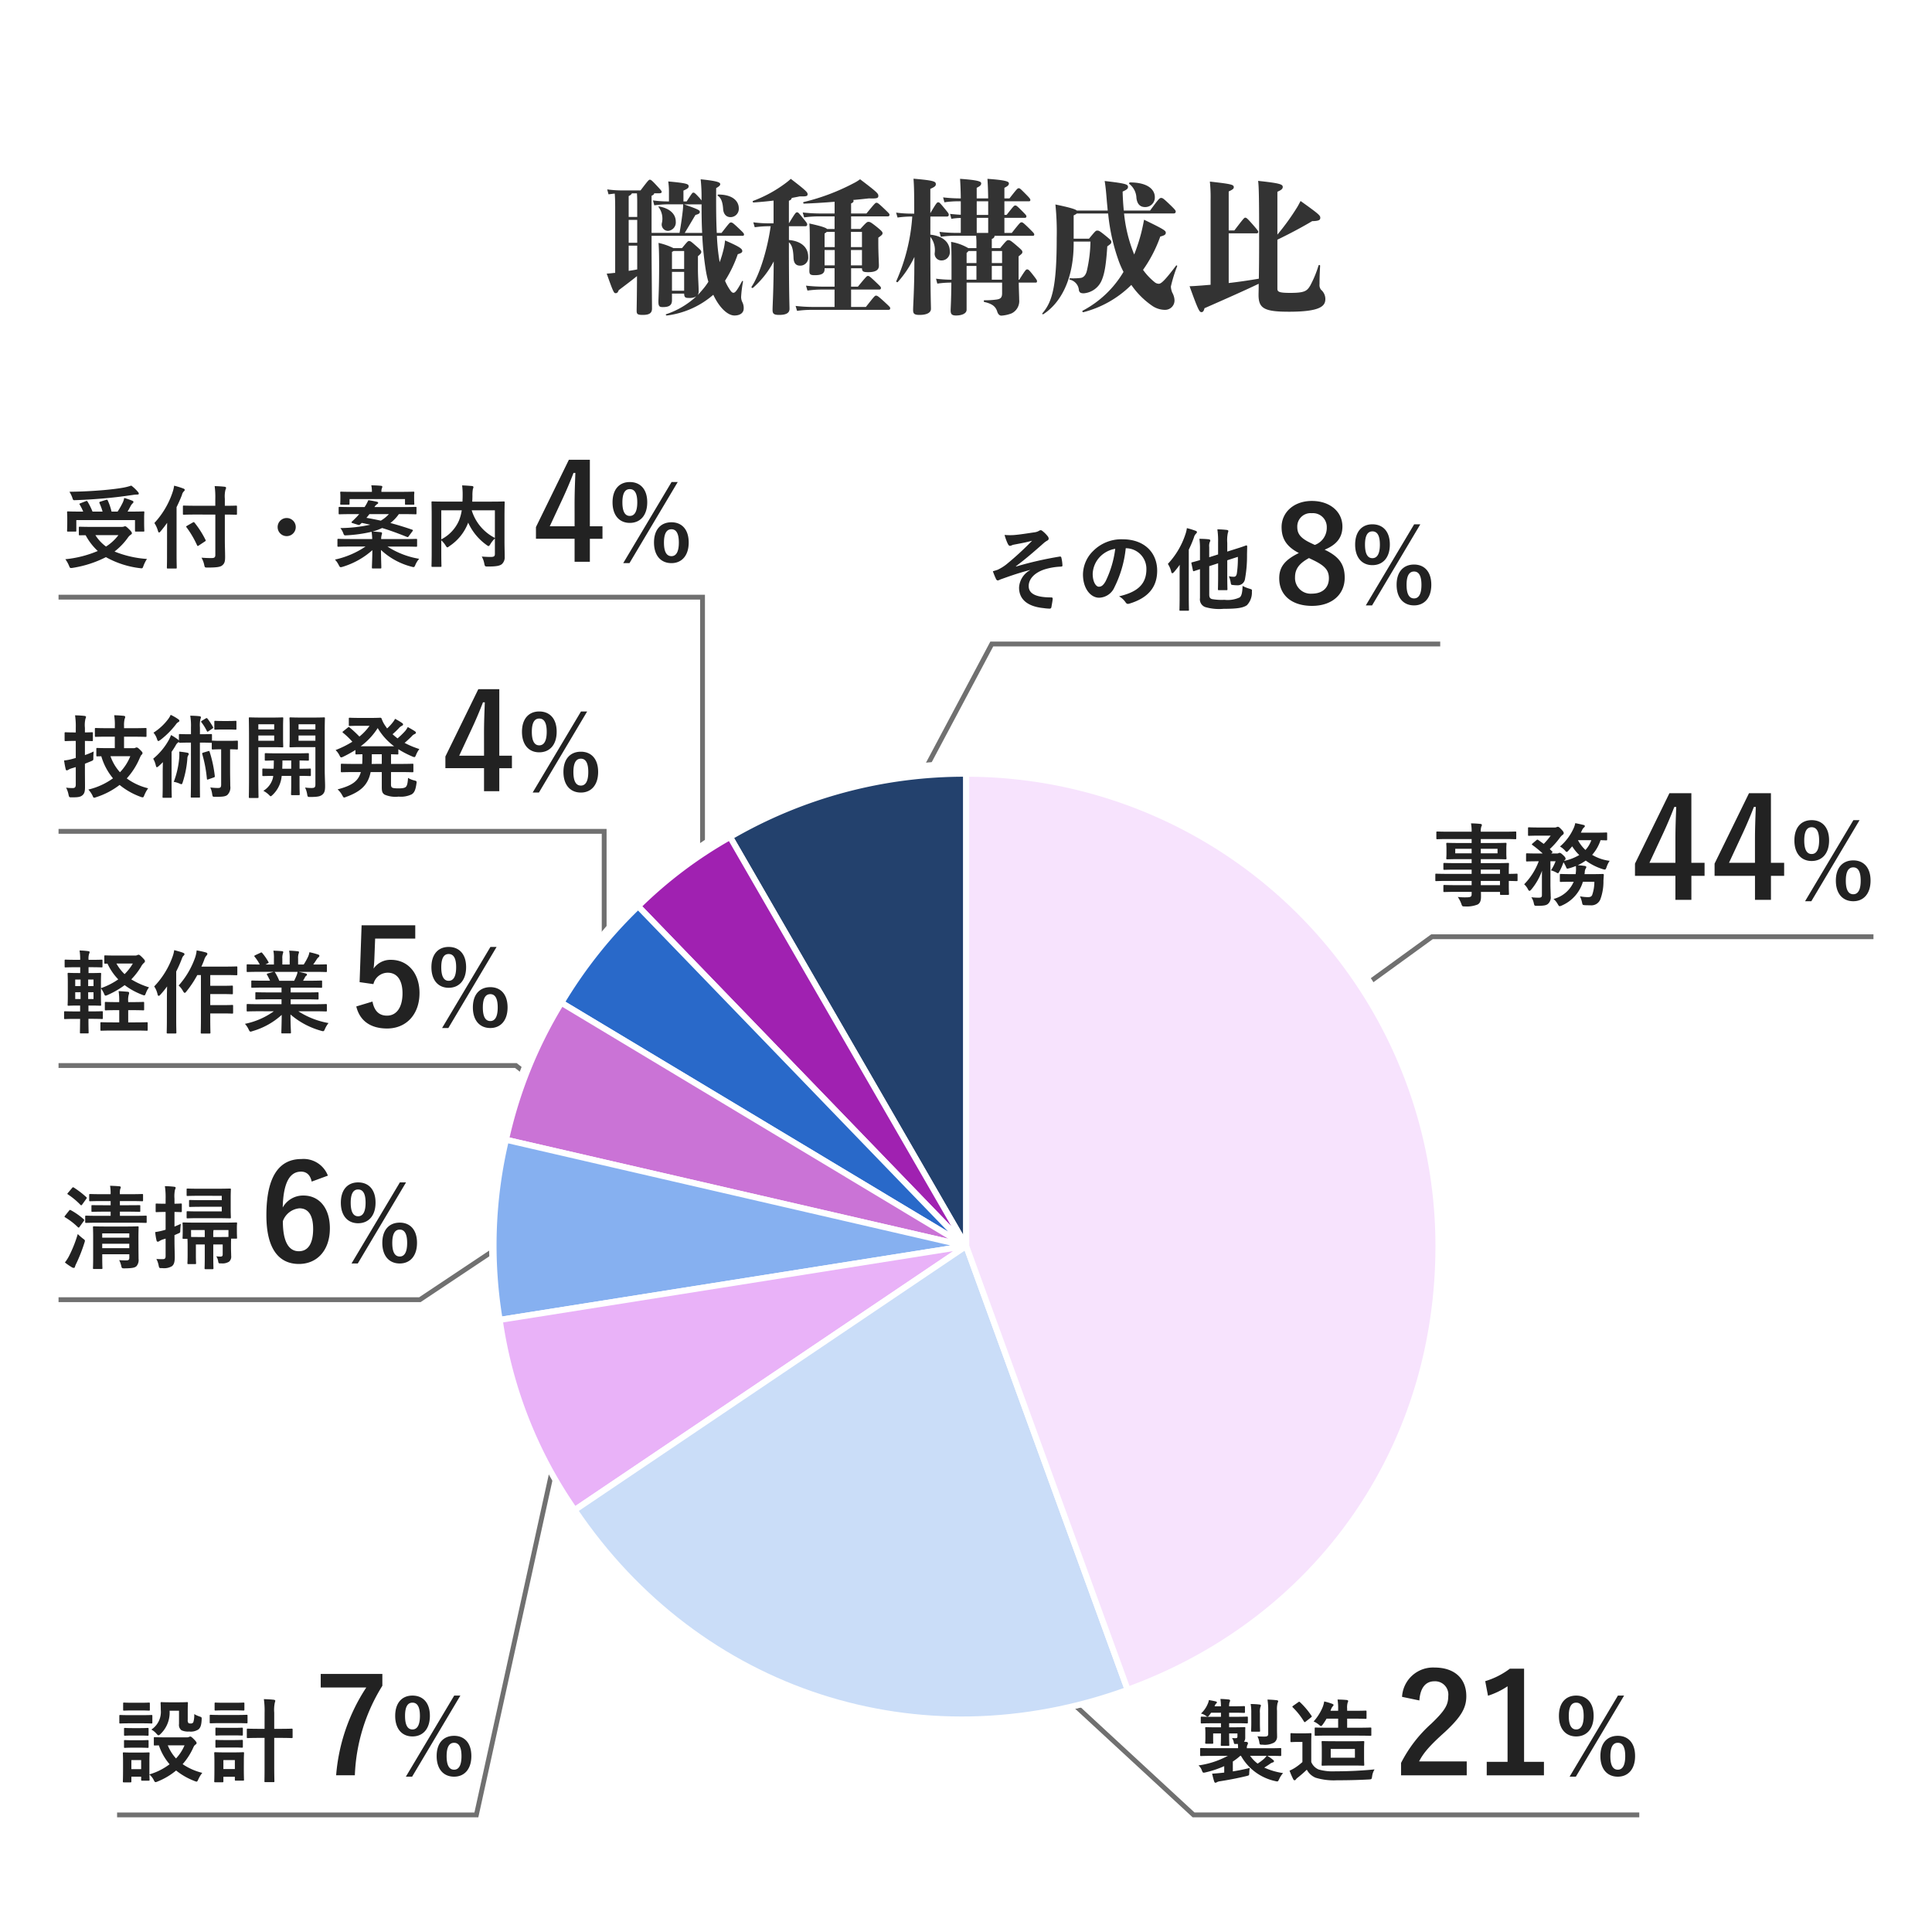 <svg xmlns="http://www.w3.org/2000/svg" width="320" height="320"><g data-name="グループ 584"><path data-name="パス 627" d="M0 0h320v320H0z" fill="#fff"/><path data-name="パス 629" d="M118.912 32.432c.5.336.792 1.008.864 2.232.072.792.5 1.3 1.224 1.3a1.376 1.376 0 001.368-1.464c0-1.056-.84-2.256-3.36-2.28-.144-.004-.216.14-.096.212zm4.08 6.624c.144 0 .24-.048.24-.216s-.1-.288-.888-1.032c-.984-.936-1.08-.96-1.272-.96-.216 0-.264.072-1.56 1.728h-.792c-.1-1.848-.12-4.2-.1-7.416.576-.336.672-.48.672-.672 0-.312-.648-.528-3.24-.792a27.082 27.082 0 01.144 3.312v.192a5.317 5.317 0 00-.456-.552c-.672-.72-.744-.744-.912-.744-.144 0-.216.1-1.1 1.464h-.528v-1.8c.768-.336.864-.5.864-.7 0-.384-.216-.528-3.384-.816a11.5 11.5 0 01.12 1.752v1.56h-.144a18.567 18.567 0 01-2.5-.168l.216.816a16.588 16.588 0 012.28-.168h2.5c0 .36-.024.624-.048.912a56.025 56.025 0 01-.552 3.816h-4.632v-6.144c.336-.168.408-.24.432-.408h.744c.408 0 .5-.1.5-.24s-.12-.288-.816-1.032c-.84-.912-.984-.984-1.152-.984s-.312.168-1.536 1.776h-3a18.423 18.423 0 01-2.52-.168l.216.816c.408-.048.744-.1 1.032-.12.072.888.072 1.776.072 2.64V45.2h-.1c-.288.024-.576.072-1.3.12 1.08 3.072 1.2 3.24 1.464 3.24s.36-.1.528-.5c.984-.744 1.848-1.392 3.024-2.328-.008 3.168-.06 5.368-.06 5.708 0 .576.12.72 1.032.72 1.272 0 1.512-.456 1.512-1.08 0-.432-.072-8.256-.072-9.72v-2.3h8.4a51.873 51.873 0 00.552 5.5 17.173 17.173 0 00.456 2.112 10.235 10.235 0 01-.936 1.272c-.288.336-.552.648-.84.936a1.086 1.086 0 00.168-.648c0-.936-.12-2.328-.12-3.6V42.44c.48-.408.552-.528.552-.72s-.1-.336-.912-1.032c-.792-.7-.888-.768-1.128-.768-.168 0-.264.1-1.152 1.176h-1.416a11.033 11.033 0 00-2.472-.864c.1 1.176.1 2.9.1 3.936 0 3.48-.12 5.376-.12 5.76 0 .816.168.936.744.936 1.172 0 1.504-.408 1.504-1.152v-1.08h2.016c.024.624.168.72.84.72a2.128 2.128 0 001.176-.264 13.586 13.586 0 01-4.988 2.952c-.144.048-.024.24.12.216a14.488 14.488 0 007.68-3.432c1.032 2.208 2.424 3.432 3.5 3.432 1.056 0 1.536-.528 1.536-1.152a2.127 2.127 0 00-.212-1.032 1.984 1.984 0 01-.216-.888 19.531 19.531 0 01.312-2.52c.024-.144-.1-.192-.168-.072-.888 1.68-1.176 1.9-1.416 1.9-.216 0-.384-.192-.624-.552a8.183 8.183 0 01-.768-1.44 20.872 20.872 0 002.112-4.4c.624-.168.744-.336.744-.5 0-.336-.168-.624-2.856-1.776a9.24 9.24 0 01-.216 1.368 18.753 18.753 0 01-.672 2.232 32.688 32.688 0 01-.456-4.368zM111.3 45.032h2.016v3.12H111.3zm2.016-3.456v2.976H111.3V41.72a1.3 1.3 0 00.264-.144zm.1-3c.6-.984 1.128-1.9 1.776-2.976.552-.144.72-.264.72-.5 0-.264-.168-.408-2.616-1.248h2.784a.216.216 0 00.12-.024c0 1.824.024 3.36.1 4.752zm-9.288 2.112h1.416v3.936c-.48.1-.936.168-1.416.24zm1.416-4.752h-1.416V32.48c.36-.192.48-.312.528-.456h.84c.048.672.048 1.2.048 1.968zm-1.416.48h1.416v3.792h-1.416zm6.528 1.824a1.4 1.4 0 001.272-1.54c0-1.272-1.032-2.208-2.76-2.5-.1-.024-.144.048-.072.12a3.189 3.189 0 01.528 2.64 1.049 1.049 0 001.032 1.28zm20.016-.768h2.76a.272.272 0 00.264-.288c0-.192-.072-.288-.7-1.056-.744-.912-.792-.96-.984-.96s-.264.048-1.344 1.824v-3.744c.288-.1.456-.264.456-.456.48-.1.912-.168 1.32-.264 1.1.024 1.32-.024 1.32-.36 0-.288-.144-.528-2.784-2.544a9.98 9.98 0 01-.936.768 21.416 21.416 0 01-5.3 2.88c-.144.048-.072.264.072.264a63.346 63.346 0 003.312-.312v3.768h-.768a19.588 19.588 0 01-2.592-.168l.24.816a16.547 16.547 0 012.352-.168h.288c-.548 3.912-1.872 8.112-3.168 10.028-.072.12.12.264.24.168a14.991 14.991 0 003.432-4.368l-.024 2.16c-.048 3.388-.168 5.188-.168 5.86 0 .6.168.84 1.08.84 1.248 0 1.728-.36 1.728-1.008s-.1-2.3-.1-11.016c.552.48.72 1.272.768 2.64.052.888.464 1.224 1.084 1.224a1.319 1.319 0 001.344-1.464c0-1.464-1.032-2.592-3.192-2.784zm10.296 13.368v-2.88h4.632c.24 0 .312-.1.312-.264s-.048-.216-1.008-1.128c-.888-.84-.984-.864-1.152-.864s-.24.048-1.656 1.776h-1.128v-3.048h1.8c.024.528.192.648 1.032.648 1.272 0 1.776-.384 1.776-1.08 0-.432-.1-2.088-.1-3.7v-.936c.648-.456.7-.552.7-.744s-.1-.336-.888-.984c-1.08-.864-1.2-.888-1.44-.888-.216 0-.312.024-1.344 1.176h-1.536V35.84h6.048c.24 0 .312-.1.312-.264s-.048-.216-1.008-1.128c-.888-.84-.984-.864-1.152-.864s-.24.048-1.656 1.776h-2.544V33.7c.336-.168.408-.24.408-.432a.207.207 0 00-.072-.144c.864-.072 1.728-.168 2.616-.264 1.392.048 1.56-.048 1.56-.432 0-.36-.168-.576-3.024-2.736a7.11 7.11 0 01-1.1.672 35.466 35.466 0 01-8.232 3.1c-.144.024-.1.264.048.264a110.33 110.33 0 005.064-.312v1.944h-2.476a26.6 26.6 0 01-2.808-.168l.24.816a17.568 17.568 0 012.568-.168h2.472v2.088h-1.248c-.168-.192-.768-.432-2.928-.912.072.984.072 1.656.072 3.72 0 2.376-.072 3.672-.072 4.1 0 .6.144.744.888.744 1.2 0 1.632-.312 1.632-1.008v-.144h1.656v3.052h-1.92a26.6 26.6 0 01-2.812-.168l.24.816a17.568 17.568 0 012.568-.168h1.92v2.88h-3.648a26.6 26.6 0 01-2.804-.168l.24.816a17.568 17.568 0 012.568-.168h12.552c.24 0 .312-.1.312-.264s-.072-.24-1.032-1.128c-1.032-.936-1.128-.96-1.32-.96s-.24.048-1.68 1.872zm-4.392-9.432h1.68v2.544h-1.68zm6.192 0v2.544h-1.824v-2.544zm-1.824-3h1.824v2.52h-1.824zm-2.688 0v2.52h-1.68v-2.256a1.741 1.741 0 00.36-.264zm15.844-2.544h2.78a.272.272 0 00.264-.288c0-.192-.024-.24-.72-1.08-.792-.96-.84-.984-1.032-.984s-.264.048-1.3 1.8V31.28c.792-.336.912-.528.912-.768 0-.432-.216-.624-3.7-.912.1 1.248.12 2.544.12 5.784h-.408a19.588 19.588 0 01-2.592-.168l.24.816a16.548 16.548 0 012.352-.168h.084a31.447 31.447 0 01-2.64 10.68c-.072.12.144.264.24.168a17.253 17.253 0 002.756-4.152l-.024 2.928c-.048 3.192-.192 5.16-.192 5.832 0 .6.144.84 1.056.84 1.2 0 1.9-.36 1.9-1.008s-.1-2.328-.1-11.472v-.456a3.577 3.577 0 01.72 2.688 1.1 1.1 0 001.128 1.224 1.361 1.361 0 001.368-1.536c0-1.08-.672-2.448-3.216-2.736zm14.612 10.464v-3.864c.6-.48.624-.528.624-.72 0-.216-.072-.312-.936-1.056-1.008-.864-1.128-.912-1.392-.912-.216 0-.312.048-1.344 1.32h-1.392v-1.512c.312-.12.456-.288.456-.528h6.336c.144 0 .24-.048.24-.216s-.1-.264-.768-.936c-1.08-1.056-1.152-1.08-1.344-1.08s-.24.024-1.608 1.752h-1.224v-2.5h3.408a.222.222 0 00.24-.216c0-.168-.024-.216-.816-1.008s-.864-.816-1.032-.816c-.192 0-.24.048-1.44 1.56h-.36V33.34h4.056c.144 0 .24-.048.24-.216s-.072-.288-.96-1.176c-.744-.744-.792-.768-.96-.768-.192 0-.24.024-1.536 1.68h-.84v-1.752c.624-.312.744-.48.744-.744 0-.288-.48-.528-3.552-.744.048.768.1 1.632.12 3.24h-1.9v-1.752c.624-.312.744-.48.744-.744 0-.288-.408-.528-3.5-.744.048.768.1 1.632.12 3.24h-.288a24.53 24.53 0 01-2.64-.168l.216.816a15.06 15.06 0 012.424-.168h.288v2.232c-.5-.024-1.1-.072-1.776-.144l.216.816a9.654 9.654 0 011.56-.144v2.472h-.888a24.53 24.53 0 01-2.64-.168l.216.816a15.061 15.061 0 012.424-.168h3.432c.024.384.048.768.048 1.128v.92h-1.344a8.352 8.352 0 00-2.856-1.036c.072 1.3.072 2.184.072 4.272v1.992a20.262 20.262 0 01-2.568-.168l.216.816a15.415 15.415 0 012.328-.168c-.024 2.952-.12 4.272-.12 4.608 0 .6.192.84.888.84.936 0 1.756-.312 1.756-.956v-4.492h5.88v1.752c0 .744-.264.96-.936 1.056a14.17 14.17 0 01-1.992.12c-.144 0-.144.264 0 .288 1.416.312 1.9.84 2.136 1.632.144.432.408.624.672.624a5.677 5.677 0 001.7-.38 2.267 2.267 0 001.248-2.284c0-.576-.048-1.248-.072-2.808h2.808a.191.191 0 00.216-.216c0-.168-.024-.24-.72-1.128-.624-.792-.72-.84-.912-.84s-.264.048-1.3 1.7zm-4.44 0v-2.28h1.7v2.28zm-4.172 0v-2.28h1.628v2.28zm1.632-2.76H160.1v-1.68a1.893 1.893 0 00.312-.312h1.32zm4.244-1.992v1.992h-1.7v-1.992zm-4.2-5.5h1.9v2.5h-1.9zm1.9-2.736v2.26h-1.9v-2.256zm23.4-2.856a3.087 3.087 0 011.152 2.3q.18 1.512 1.44 1.512a1.584 1.584 0 001.608-1.632c0-1.32-1.248-2.448-4.1-2.448-.152.008-.224.2-.104.272zm7.3 4.872c.24 0 .36-.12.36-.312 0-.168-.1-.312-.864-1.056-1.176-1.128-1.3-1.2-1.536-1.2-.264 0-.336.024-1.848 2.088h-4.352a40.47 40.47 0 01-.192-3.144c.744-.336.888-.5.888-.768 0-.408-.24-.576-3.864-.984.144.888.216 1.584.336 3.048.048.624.12 1.248.168 1.848h-5.112c-.24-.216-1.008-.48-3.552-1.008a44.351 44.351 0 01.216 5.568c0 8.112-.768 10.584-2.352 12.432-.1.12.024.24.144.168 2.884-1.868 5.016-5.804 5.016-11.708v-.312h2.784a23.314 23.314 0 01-.6 4.848c-.168.672-.528 1.128-1.08 1.176a10.286 10.286 0 01-1.68.048.121.121 0 00-.024.24 1.922 1.922 0 011.468 1.752c.1.408.336.5.816.5a3.529 3.529 0 002.972-2.18c.408-.984.7-2.256.912-5.592.6-.432.672-.5.672-.744 0-.192-.1-.312-.792-.888-1.176-.96-1.272-.984-1.536-.984-.24 0-.288.024-1.368 1.344h-2.544v-3.864a2.117 2.117 0 00.528-.312h5.184a32.2 32.2 0 001.824 8.064 16.324 16.324 0 00.72 1.608 17.1 17.1 0 01-6.768 6.432c-.12.072 0 .288.144.24a17.4 17.4 0 007.92-4.512 13.432 13.432 0 003.384 3.408 3.772 3.772 0 002.184.72 1.553 1.553 0 001.584-1.584 2.789 2.789 0 00-.36-1.248 2.8 2.8 0 01-.24-1.032 22.524 22.524 0 011.032-3.336c.048-.144-.1-.216-.192-.1-1.676 2.212-2.4 2.98-2.832 2.98a1.1 1.1 0 01-.7-.264 10.427 10.427 0 01-1.92-2.04 22.528 22.528 0 002.856-5.52c.7-.168.912-.336.912-.624 0-.336-.216-.528-3.6-2.16a36.518 36.518 0 01-.456 2.136 30.53 30.53 0 01-1.176 3.624 24.36 24.36 0 01-1.68-6.792zm17.2 4.344c2.136-1.032 4.152-2.112 5.76-3.072 1.128-.024 1.344-.192 1.344-.552 0-.384-.168-.576-3.264-2.784-.288.552-.456.864-.624 1.128a38.961 38.961 0 01-3.216 4.44v-7.1c.672-.288.888-.5.888-.792 0-.432-.432-.624-4.08-1.008.12.888.168 2.568.168 9.864 0 2.856-.024 4.9-.048 6.336a92.74 92.74 0 01-4.992.72v-8.232h4.656a.234.234 0 00.24-.264c0-.1-.12-.288-.96-1.248-.912-1.032-1.008-1.08-1.2-1.08-.168 0-.24.072-1.8 2.112h-.936v-6.456c.72-.336.84-.48.84-.7 0-.408-.24-.528-3.96-.936a25.494 25.494 0 01.12 3.1v13.992l-1.464.12c-.744.048-1.224.1-2.016.12C198.5 51.512 198.688 51.7 199 51.7c.24 0 .384-.168.5-.648 3.868-1.7 6.94-3.068 8.98-4.052 0 .912-.024 1.512-.024 1.848 0 2.232.936 2.784 5.04 2.784 5.3 0 6.024-.984 6.024-2.112a2 2 0 00-.7-1.512 1.241 1.241 0 01-.264-.936c0-.432 0-1.464.1-3.048a.137.137 0 00-.264-.048 18.234 18.234 0 01-1.368 3.312c-.552.936-.96 1.224-3.36 1.224-1.992 0-2.088-.24-2.088-.744z" fill="#333"/><path data-name="パス 643" d="M280.143 131.382h-3.634l-5.704 11.661v2.024h6.695v3.979h2.645v-3.979h2.185v-2.162h-2.187zm-2.643 11.523h-4.3l2.162-4.646a70.578 70.578 0 001.955-4.6h.322c-.072 1.771-.139 3.519-.139 5.382zm15.822-11.523h-3.634l-5.7 11.661v2.024h6.693v3.979h2.645v-3.979h2.185v-2.162h-2.189zm-2.645 11.523h-4.3l2.162-4.646a70.578 70.578 0 001.955-4.6h.322c-.069 1.771-.138 3.519-.138 5.382zm9.387-7.063c-1.7 0-2.856 1.173-2.856 3.366 0 2.176 1.156 3.4 2.856 3.4 1.717 0 2.89-1.224 2.89-3.417s-1.173-3.349-2.89-3.349zm0 1.173c.833 0 1.241.731 1.241 2.193 0 1.479-.425 2.244-1.241 2.244s-1.224-.765-1.224-2.244q0-2.193 1.224-2.193zm7.936-1.173h-1.02l-8.004 13.43h1.037zm-1.034 6.664c-1.734 0-2.89 1.173-2.89 3.349 0 2.193 1.156 3.417 2.89 3.417 1.683 0 2.856-1.224 2.856-3.417s-1.173-3.349-2.856-3.349zm0 1.156c.816 0 1.224.748 1.224 2.21 0 1.479-.425 2.244-1.224 2.244-.833 0-1.241-.765-1.241-2.244 0-1.462.408-2.21 1.241-2.21z" fill="#222"/><path data-name="パス 641" d="M243.75 145.91v.7h-2.46c-1.47 0-1.965-.03-2.055-.03-.15 0-.165.015-.165.18v.81c0 .165.015.18.165.18.09 0 .585-.03 2.055-.03h2.46v.35c0 .435-.135.54-.78.555a10.239 10.239 0 01-1.515-.06 4.836 4.836 0 01.585 1.135c.15.42.15.435.6.435a4.855 4.855 0 002.115-.325c.405-.24.545-.645.545-1.335 0-.225 0-.48-.015-.75h3.165v.33c0 .15.015.165.165.165h1.155c.15 0 .165-.015.165-.165 0-.09-.03-.48-.03-1.38v-.765c.885.015 1.23.03 1.3.03.135 0 .15-.015.15-.165v-.9c0-.15-.015-.165-.15-.165-.075 0-.42.03-1.3.03v-.345c0-.855.03-1.215.03-1.3 0-.15-.015-.165-.165-.165-.075 0-.6.03-2.07.03h-2.435v-.66h1.995c1.47 0 1.995.03 2.1.03.15 0 .165-.015.165-.18 0-.09-.03-.285-.03-.78v-.81c0-.495.03-.69.03-.78 0-.165-.015-.18-.165-.18-.105 0-.63.03-2.1.03h-1.995v-.66h3.81c1.35 0 1.815.03 1.9.03.15 0 .165-.015.165-.165v-.945c0-.15-.015-.165-.165-.165-.09 0-.555.03-1.9.03h-3.81a2.325 2.325 0 01.09-.84.582.582 0 00.09-.285c0-.09-.105-.15-.24-.165a17.451 17.451 0 00-1.56-.09 7.172 7.172 0 01.105 1.38h-3.78c-1.35 0-1.815-.03-1.9-.03-.15 0-.165.015-.165.165v.945c0 .15.015.165.165.165.09 0 .555-.03 1.9-.03h3.78v.66h-1.935c-1.47 0-2-.03-2.085-.03-.165 0-.18.015-.18.18 0 .09.03.285.03.78v.81c0 .495-.03.69-.03.78 0 .165.015.18.18.18.09 0 .615-.03 2.085-.03h1.935v.66h-2.475c-1.455 0-1.95-.03-2.04-.03-.15 0-.165.015-.165.165v.825c0 .135.015.15.165.15.09 0 .585-.03 2.04-.03h2.475v.7h-4.02c-1.305 0-1.755-.03-1.845-.03-.135 0-.15.015-.15.165v.9c0 .15.015.165.15.165.09 0 .54-.03 1.845-.03zm4.695-1.875v.7h-3.18v-.7zm-3.18 2.58v-.7h3.18v.7zm2.775-5.28h-2.775v-.75h2.775zm-7.005 0v-.75h2.715v.75zm23.04 4.71a6.565 6.565 0 01-.375 2.235c-.15.255-.345.315-.72.315a7.691 7.691 0 01-1.29-.135 4.381 4.381 0 01.33.945c.1.495.1.495.525.525.315.015.6.015.855.015a1.6 1.6 0 001.68-1.02 8.456 8.456 0 00.5-3.06l.06-.915c0-.15-.03-.195-.18-.195-.09 0-.555.03-1.905.03h-1.115l.045-.27a1.306 1.306 0 01.135-.615.476.476 0 00.12-.3q0-.135-.27-.18c-.36-.045-.75-.09-1.14-.12a7.744 7.744 0 001.32-.765 9.606 9.606 0 002.82 1.425c.45.12.45.12.63-.33a4.014 4.014 0 01.51-1.05 7.434 7.434 0 01-2.9-.99 6.862 6.862 0 001.39-2.43c.615.015.855.03.93.03.15 0 .165-.015.165-.165v-.975c0-.15-.015-.165-.165-.165-.09 0-.465.03-1.635.03h-2.555c.075-.135.135-.285.21-.435a1.261 1.261 0 01.3-.42.282.282 0 00.15-.225c0-.105-.075-.165-.21-.195-.375-.09-.945-.225-1.38-.3a3.745 3.745 0 01-.33.975 8.61 8.61 0 01-2.2 2.895 3.265 3.265 0 01.855.69c.1.135.18.2.255.2s.165-.06.285-.2l.63-.72a7.574 7.574 0 001.17 1.44 8.491 8.491 0 01-2.52.975.35.35 0 01.1-.105c.12-.105.15-.165.15-.27 0-.135-.075-.285-.435-.615-.285-.27-.435-.345-.525-.345a.415.415 0 00-.2.045.5.5 0 01-.285.06h-.94l.09-.075c.165-.135.165-.18.06-.285-.135-.12-.255-.255-.375-.375a12.985 12.985 0 001.68-1.89 2.515 2.515 0 01.42-.45.36.36 0 00.21-.285c0-.15-.06-.285-.405-.645-.315-.33-.45-.42-.57-.42a.556.556 0 00-.21.06.7.7 0 01-.3.06h-2.6c-1.185 0-1.575-.03-1.665-.03-.15 0-.165.015-.165.165v1.08c0 .15.015.165.165.165.09 0 .48-.03 1.665-.03h1.92a11.325 11.325 0 01-1.15 1.365l-.9-.645c-.135-.09-.18-.09-.33.045l-.615.525c-.075.075-.12.105-.12.15s.045.075.1.12a17.486 17.486 0 011.695 1.395h-.82c-1.26 0-1.68-.03-1.77-.03-.15 0-.165.015-.165.18v.99c0 .165.015.18.165.18.09 0 .51-.03 1.77-.03h.165a10.858 10.858 0 01-2.415 3.81 2.861 2.861 0 01.615.8c.1.2.18.285.27.285s.18-.09.315-.24a10.139 10.139 0 001.755-3.09c-.015.465-.015.93-.015 1.395v2.635c0 .315-.1.435-.525.435a9 9 0 01-1.23-.075 2.687 2.687 0 01.405.96c.1.45.1.465.555.465 1.125 0 1.5-.09 1.77-.3a1.424 1.424 0 00.48-1.29c0-.6-.045-1.215-.045-1.89v-3.9h.855a7.893 7.893 0 01-.765 1.5 4.067 4.067 0 01.885.36.724.724 0 00.27.12c.075 0 .12-.09.255-.315a8.35 8.35 0 00.66-1.5 4.755 4.755 0 01.405.735c.135.345.15.36.5.27a10.452 10.452 0 001.155-.39 6.753 6.753 0 01.015.765c-.015.21-.03.4-.06.585h-.575c-1.335 0-1.77-.03-1.86-.03-.165 0-.18.015-.18.18v.975c0 .15.015.165.18.165.09 0 .525-.03 1.86-.03h.255a4.954 4.954 0 01-3.345 2.85 3.029 3.029 0 01.7.855c.15.255.21.345.33.345a1.2 1.2 0 00.36-.12 6.22 6.22 0 003.48-3.93zm-.5-6.885a4.632 4.632 0 01-.975 1.62 6.152 6.152 0 01-1.24-1.62z" fill="#222"/><path data-name="パス 642" d="M235.094 281.649c.138-2.093 1.035-3.174 2.484-3.174a2.19 2.19 0 012.3 2.438c0 1.449-.506 2.369-2.806 4.577a22.211 22.211 0 00-5.014 6.51v2.046h10.879v-2.3h-7.889c.713-1.426 1.863-2.714 4.278-4.876 2.691-2.507 3.542-3.979 3.542-5.934 0-3.036-2.093-4.738-5.244-4.738a5.141 5.141 0 00-5.4 4.853zm17.342-5.267h-2.346a12.963 12.963 0 01-4.09 2.07l.46 2.415a12.9 12.9 0 003.24-1.567v12.515h-3.45v2.231h9.476v-2.231h-3.29zm8.628 4.46c-1.7 0-2.856 1.173-2.856 3.366 0 2.176 1.156 3.4 2.856 3.4 1.717 0 2.89-1.224 2.89-3.417s-1.173-3.349-2.89-3.349zm0 1.173c.833 0 1.241.731 1.241 2.193 0 1.479-.425 2.244-1.241 2.244s-1.224-.765-1.224-2.244q0-2.193 1.224-2.193zm7.936-1.173h-1.02l-8.004 13.43h1.037zm-1.034 6.664c-1.734 0-2.89 1.173-2.89 3.349 0 2.193 1.156 3.417 2.89 3.417 1.683 0 2.856-1.224 2.856-3.417s-1.173-3.349-2.856-3.349zm0 1.156c.816 0 1.224.748 1.224 2.21 0 1.479-.425 2.244-1.224 2.244-.833 0-1.241-.765-1.241-2.244 0-1.462.408-2.21 1.241-2.21z" fill="#222"/><path data-name="パス 644" d="M203.37 290.82a14.369 14.369 0 01-4.86 1.59 1.919 1.919 0 01.555.825c.165.435.21.42.66.315a16.873 16.873 0 003.045-1.02v1.065l-.4.045c-.54.06-1.02.1-1.605.135.105.435.21.9.345 1.29.045.15.105.21.21.21a.514.514 0 00.255-.1 1.6 1.6 0 01.54-.15c1.405-.225 2.74-.47 4.3-.845.48-.12.48-.12.495-.435a6.028 6.028 0 01.09-.915c-.99.24-1.86.42-2.805.57v-1.635a9.548 9.548 0 001.23-.945h.12A8.576 8.576 0 00211.2 295c.45.105.465.12.675-.33a3.768 3.768 0 01.645-.99 11.593 11.593 0 01-3.12-.91c.33-.21.645-.4.9-.585a1.531 1.531 0 01.51-.27c.105-.03.2-.09.2-.195s-.045-.135-.15-.225a6.618 6.618 0 00-.945-.675h.27c1.32 0 1.77.03 1.86.03.15 0 .165-.015.165-.165v-.985c0-.15-.015-.165-.165-.165-.09 0-.54.03-1.86.03h-3.665a1.027 1.027 0 01.09-.555.553.553 0 00.09-.3c0-.09-.075-.165-.27-.2l-.39-.03a.992.992 0 00.21-.66v-1.035c0-.345.015-.48.015-.57 0-.135-.015-.15-.165-.15-.105 0-.54.03-1.8.03h-.72v-.675h1.035c1.365 0 1.815.03 1.905.03.15 0 .165-.015.165-.18v-.765c0-.165-.015-.18-.165-.18-.09 0-.54.03-1.905.03h-1.035v-.675h.72c1.245 0 1.65.03 1.74.03.15 0 .165-.015.165-.165v-.78c0-.165-.015-.18-.165-.18-.09 0-.495.03-1.74.03h-.72a2.414 2.414 0 01.06-.63.939.939 0 00.105-.33c0-.075-.09-.15-.24-.165a15.992 15.992 0 00-1.365-.09 8.972 8.972 0 01.09 1.215h-1.065l.045-.09a.863.863 0 01.24-.375.229.229 0 00.105-.18c0-.09-.06-.12-.21-.165-.375-.09-.72-.15-1.11-.225a2.807 2.807 0 01-.24.735 4.457 4.457 0 01-1.08 1.5 2.319 2.319 0 01.735.315c.18.12.27.2.36.2s.18-.09.315-.27l.27-.375h1.635v.675h-1.245c-1.38 0-1.845-.03-1.935-.03-.15 0-.165.015-.165.18v.765c0 .165.015.18.165.18.09 0 .555-.03 1.935-.03h1.245v.675h-.645c-1.26 0-1.695-.03-1.8-.03-.15 0-.165.015-.165.15 0 .1.03.285.03.84v.765c0 .57-.03.72-.03.825 0 .15.015.165.165.165h1c.15 0 .165-.015.165-.165 0-.09-.015-.255-.015-.735v-.8h1.295v.045c0 1.185-.03 1.755-.03 1.86 0 .135.015.15.165.15h1.08c.15 0 .165-.015.165-.15 0-.09-.03-.675-.03-1.86v-.045h1.38v.465c0 .225-.045.315-.3.315-.18 0-.375 0-.6-.015a1.738 1.738 0 01.3.735c.045.24.075.255.36.24h.315c.015.24.03.48.03.7h-4.26c-1.32 0-1.77-.03-1.86-.03-.145.005-.165.02-.165.175v.99c0 .15.015.165.165.165.09 0 .54-.03 1.86-.03zm6.42 0a3.07 3.07 0 01-.465.525 9.008 9.008 0 01-1.02.765 5.648 5.648 0 01-1.245-1.29zm1.725-7.455a4.309 4.309 0 01.09-1.29.713.713 0 00.1-.315c0-.075-.09-.135-.24-.15-.525-.06-.93-.09-1.53-.105a10.968 10.968 0 01.12 1.89v3.8c0 .33-.165.435-.6.435a11.251 11.251 0 01-1.185-.045 3.342 3.342 0 01.315.99c.06.4.075.4.555.4a3.223 3.223 0 001.905-.36 1.151 1.151 0 00.48-1.005c0-.345-.015-.78-.015-1.305zm-4.26 1.9c0 .885-.03 1.29-.03 1.38 0 .165.015.18.165.18h1.155c.15 0 .165-.015.165-.18 0-.09-.03-.495-.03-1.38v-1.53a2.891 2.891 0 01.075-.96.9.9 0 00.09-.285c0-.09-.075-.15-.225-.165-.51-.06-.9-.075-1.47-.09a8.219 8.219 0 01.1 1.5zm9.93 3.39c0-.915.03-1.335.03-1.425 0-.15-.015-.165-.165-.165-.09 0-.315.03-1.125.03H215c-.8 0-1.005-.03-1.08-.03-.165 0-.18.015-.18.165v1.14c0 .165.015.18.18.18.075 0 .285-.03 1.08-.03h.72v3.33a9.5 9.5 0 01-1.245.96 6.8 6.8 0 01-.885.465 13.105 13.105 0 00.61 1.415.286.286 0 00.21.18.25.25 0 00.225-.135 1.391 1.391 0 01.3-.3 18.732 18.732 0 001.515-1.32 2.9 2.9 0 001.47 1.335 10.309 10.309 0 003.51.42c1.56 0 3.375-.03 5.28-.135.48-.03.48-.03.555-.51a2.863 2.863 0 01.405-1.155 66.709 66.709 0 01-6.48.315 8.571 8.571 0 01-2.775-.3 2.276 2.276 0 01-1.23-1.245zm7.715-1.18c1.455 0 1.965.03 2.055.03.165 0 .18-.015.18-.15V286.3c0-.15-.015-.165-.18-.165-.09 0-.6.03-2.055.03h-1.77v-1.5h1.2c1.32 0 1.755.03 1.845.03.15 0 .165-.015.165-.165v-1.02c0-.165-.015-.18-.165-.18-.09 0-.525.03-1.845.03h-1.2v-.345a2.852 2.852 0 01.09-1.02.448.448 0 00.075-.255c0-.09-.09-.15-.225-.165a15.35 15.35 0 00-1.53-.075 8.656 8.656 0 01.1 1.59v.27h-1.275l.09-.225a1.649 1.649 0 01.3-.525c.075-.075.12-.12.12-.21s-.075-.135-.225-.195a9.394 9.394 0 00-1.32-.39 4.423 4.423 0 01-.255.945 8.3 8.3 0 01-1.5 2.37 3.577 3.577 0 01.9.555c.15.135.255.21.33.21s.165-.1.315-.3c.21-.3.42-.615.6-.93h1.92v1.5h-1.665c-1.455 0-1.95-.03-2.04-.03-.165 0-.18.015-.18.165v1.05c0 .135.015.15.18.15.09 0 .585-.03 2.04-.03zm-3.945.93c-1.32 0-1.785-.03-1.89-.03-.15 0-.165.015-.165.165 0 .105.03.39.03 1.155v1.44c0 .765-.03 1.05-.03 1.155 0 .15.015.165.165.165.1 0 .57-.03 1.89-.03h2.97c1.32 0 1.785.03 1.875.03.15 0 .165-.015.165-.165 0-.09-.03-.39-.03-1.155V289.7c0-.765.03-1.065.03-1.155 0-.15-.015-.165-.165-.165-.09 0-.555.03-1.875.03zm3.465 2.73h-4.01v-1.455h4.005zm-10.22-8.61c-.165.12-.18.15-.075.27a11.773 11.773 0 011.845 2.325c.045.075.09.12.135.12s.09-.03.18-.105l.84-.66c.165-.135.195-.165.09-.3a12.977 12.977 0 00-1.875-2.22c-.06-.06-.1-.09-.15-.09a.33.33 0 00-.18.09z" fill="#222"/><path data-name="パス 645" d="M63.33 277.258H53.122v2.242h7.546a30.893 30.893 0 00-4.994 14.544h3.1a30.122 30.122 0 014.556-14.828zm4.982 3.584c-1.7 0-2.856 1.173-2.856 3.366 0 2.176 1.156 3.4 2.856 3.4 1.717 0 2.89-1.224 2.89-3.417s-1.173-3.349-2.89-3.349zm0 1.173c.833 0 1.241.731 1.241 2.193 0 1.479-.425 2.244-1.241 2.244s-1.224-.765-1.224-2.244q0-2.193 1.224-2.193zm7.939-1.173h-1.02l-8.007 13.43h1.037zm-1.037 6.664c-1.734 0-2.89 1.173-2.89 3.349 0 2.193 1.156 3.417 2.89 3.417 1.686 0 2.856-1.224 2.856-3.417s-1.17-3.349-2.856-3.349zm0 1.156c.816 0 1.224.748 1.224 2.21 0 1.479-.425 2.244-1.224 2.244-.833 0-1.241-.765-1.241-2.244 0-1.462.408-2.21 1.241-2.21z" fill="#222"/><path data-name="パス 646" d="M27.475 287.76c-1.305 0-1.74-.03-1.83-.03-.15 0-.165.015-.165.15v1.05c0 .165.015.18.165.18.045 0 .24-.015.675-.015a9.309 9.309 0 001.77 3.12 10.291 10.291 0 01-3.345 1.68v-2.325c0-.7.03-1.065.03-1.155 0-.15-.015-.165-.165-.165-.105 0-.405.03-1.38.03h-1.335c-.96 0-1.275-.03-1.365-.03-.165 0-.18.015-.18.165 0 .1.03.465.03 1.41v.96c0 1.815-.03 2.16-.03 2.265 0 .15.015.165.18.165h1.065c.15 0 .165-.015.165-.165v-.78h1.62v.5c0 .15.015.165.165.165h1.065c.15 0 .165-.015.165-.165 0-.06-.015-.255-.03-.855a2.874 2.874 0 01.705.885c.135.27.195.375.315.375a.913.913 0 00.345-.105 11.316 11.316 0 003.06-1.82 11.193 11.193 0 003.045 1.74 1.332 1.332 0 00.345.105c.12 0 .165-.12.3-.405a4.925 4.925 0 01.645-1.05 9.97 9.97 0 01-3.255-1.44 10.877 10.877 0 001.785-2.79 1.034 1.034 0 01.36-.465.275.275 0 00.165-.27c0-.105-.12-.27-.465-.63-.285-.285-.465-.42-.57-.42a.5.5 0 00-.225.075.8.8 0 01-.33.06zm3.09 1.32a7.39 7.39 0 01-1.41 2.175 7.141 7.141 0 01-1.365-2.175zm-7.185 2.445v1.5h-1.62v-1.5zm6.27-8.175v2.2a1.1 1.1 0 00.405 1.035 2.6 2.6 0 001.275.21 2.277 2.277 0 001.53-.345c.345-.285.495-.7.54-1.605.015-.39.03-.42-.345-.54a4.322 4.322 0 01-.885-.4 3.925 3.925 0 01-.15 1.35.427.427 0 01-.4.21c-.24 0-.345-.015-.42-.09a.761.761 0 01-.105-.51v-1.56c0-.765.03-1.125.03-1.215 0-.15-.015-.165-.165-.165-.09 0-.39.03-1.35.03H28.1c-.96 0-1.23-.03-1.32-.03-.165 0-.18.015-.18.165 0 .09.03.435.03 1.11a3.49 3.49 0 01-1.56 3.27 3.075 3.075 0 01.825.66c.165.2.27.285.36.285s.2-.075.36-.24a4.89 4.89 0 001.475-3.825zm-8.13.735c-1.14 0-1.515-.03-1.59-.03-.15 0-.165.015-.165.165v1.065c0 .165.015.18.165.18.075 0 .45-.03 1.59-.03h1.95c1.14 0 1.515.03 1.6.03.15 0 .165-.015.165-.18v-1.065c0-.15-.015-.165-.165-.165-.09 0-.465.03-1.6.03zm.4-2.055c-.97 0-1.27-.03-1.36-.03-.15 0-.165.015-.165.165v1.005c0 .15.015.165.165.165.09 0 .39-.03 1.365-.03h1.365c.975 0 1.26.03 1.35.03.165 0 .18-.015.18-.165v-1.005c0-.15-.015-.165-.18-.165-.09 0-.375.03-1.35.03zm.06 4.2c-.91 0-1.18-.03-1.27-.03-.15 0-.165.015-.165.15v.975c0 .15.015.165.165.165.09 0 .36-.03 1.275-.03h1.185c.915 0 1.185.03 1.26.03.165 0 .18-.015.18-.165v-.975c0-.135-.015-.15-.18-.15-.075 0-.345.03-1.26.03zm0 2.01c-.915 0-1.185-.03-1.275-.03-.15 0-.165.015-.165.165v.96c0 .15.015.165.165.165.09 0 .36-.03 1.275-.03h1.19c.915 0 1.185.03 1.26.03.165 0 .18-.015.18-.165v-.96c0-.15-.015-.165-.18-.165-.075 0-.345.03-1.26.03zm21.84-1.89h-.84c-1.365 0-1.83-.03-1.92-.03-.165 0-.18.015-.18.18v1.215c0 .15.015.165.18.165.09 0 .555-.03 1.92-.03h.84v4.545c.005 1.68-.02 2.535-.02 2.605 0 .165.015.18.15.18h1.35c.135 0 .15-.015.15-.18 0-.075-.03-.93-.03-2.625v-4.525h.96c1.365 0 1.83.03 1.905.03.165 0 .18-.015.18-.165V286.5c0-.165-.015-.18-.18-.18-.075 0-.54.03-1.905.03h-.96v-2.685a5.792 5.792 0 01.1-1.665 1.253 1.253 0 00.075-.3c0-.075-.09-.15-.24-.165-.495-.06-1.08-.09-1.65-.105a13.988 13.988 0 01.12 2.265zm-3.43 5.19c0-.7.03-1.065.03-1.155 0-.15-.015-.165-.165-.165-.105 0-.42.03-1.38.03H37.03c-.96 0-1.275-.03-1.365-.03-.165 0-.18.015-.18.165 0 .105.03.465.03 1.41v.99c0 1.815-.03 2.16-.03 2.25 0 .15.015.165.18.165h1.17c.15 0 .165-.015.165-.165v-.75h1.9v.48c0 .15.015.165.165.165h1.185c.15 0 .165-.015.165-.165 0-.09-.03-.42-.03-2.16zm-1.49-.015v1.485H37v-1.485zm-2.41-7.47c-1.14 0-1.515-.03-1.59-.03-.15 0-.165.015-.165.165v1.065c0 .165.015.18.165.18.075 0 .45-.03 1.59-.03h2.76c1.14 0 1.515.03 1.6.03.135 0 .15-.015.15-.18v-1.065c0-.15-.015-.165-.15-.165-.09 0-.465.03-1.6.03zm.585-2.025c-.975 0-1.275-.03-1.365-.03-.15 0-.165.015-.165.165v.99c0 .15.015.165.165.165.09 0 .39-.03 1.365-.03h1.875c.96 0 1.26.03 1.35.03.165 0 .18-.015.18-.165v-.99c0-.15-.015-.165-.18-.165-.09 0-.39.03-1.35.03zm.045 4.155c-.915 0-1.185-.03-1.275-.03-.15 0-.165.015-.165.165v.98c0 .15.015.165.165.165.09 0 .36-.03 1.275-.03h1.665c.9 0 1.17.03 1.26.03.165 0 .18-.015.18-.165v-.98c0-.15-.015-.165-.18-.165-.09 0-.36.03-1.26.03zm0 2.025c-.915 0-1.185-.03-1.275-.03-.15 0-.165.015-.165.165v.96c0 .15.015.165.165.165.09 0 .36-.03 1.275-.03h1.665c.9 0 1.17.03 1.26.03.165 0 .18-.015.18-.165v-.96c0-.15-.015-.165-.18-.165-.09 0-.36.03-1.26.03z" fill="#222"/><path data-name="パス 638" d="M54.308 194.722a4.31 4.31 0 00-4.378-2.75c-3.564 0-5.808 2.684-5.808 9.328 0 5.676 2.156 8.052 5.39 8.052 3.014 0 5.126-2.266 5.126-5.9 0-3.388-1.782-5.434-4.378-5.434A3.852 3.852 0 0046.828 200c.088-3.85 1.034-5.94 3.036-5.94.792 0 1.5.418 1.76 1.65zm-7.458 7.546a3.211 3.211 0 012.75-2.134c1.474 0 2.266 1.166 2.266 3.41 0 2.442-.836 3.7-2.376 3.7-1.584-.004-2.64-1.434-2.64-4.976zm12.462-6.426c-1.7 0-2.856 1.173-2.856 3.366 0 2.176 1.156 3.4 2.856 3.4 1.717 0 2.89-1.224 2.89-3.417s-1.173-3.349-2.89-3.349zm0 1.173c.833 0 1.241.731 1.241 2.193 0 1.479-.425 2.244-1.241 2.244s-1.224-.765-1.224-2.244q0-2.193 1.224-2.193zm7.939-1.173h-1.02l-8.007 13.43h1.037zm-1.037 6.664c-1.734 0-2.89 1.173-2.89 3.349 0 2.193 1.156 3.417 2.89 3.417 1.686 0 2.856-1.224 2.856-3.417s-1.17-3.349-2.856-3.349zm0 1.156c.816 0 1.224.748 1.224 2.21 0 1.479-.425 2.244-1.224 2.244-.833 0-1.241-.765-1.241-2.244 0-1.462.408-2.21 1.241-2.21z" fill="#222"/><path data-name="パス 639" d="M22.93 205.055c0-1.11.03-1.68.03-1.77 0-.15-.015-.165-.18-.165-.09 0-.555.03-1.9.03H17.5c-1.35 0-1.83-.03-1.92-.03-.165 0-.18.015-.18.165 0 .105.03.585.03 1.65v3.345c0 1.2-.03 1.65-.03 1.74 0 .15.015.165.18.165h1.22c.15 0 .165-.015.165-.165 0-.075-.03-.57-.03-1.77v-.51h4.485v.57c0 .3-.075.45-.495.45-.45 0-.84-.015-1.185-.045a4.194 4.194 0 01.33.9c.1.465.12.465.585.465 1.29-.015 1.665-.12 1.935-.345a1.557 1.557 0 00.36-1.23c0-.45-.015-1.32-.015-2.07zm-6 1.68V206h4.485v.735zm4.485-2.445v.71H16.93v-.71zm.645-1.77c1.47 0 1.995.03 2.085.03.135 0 .15-.015.15-.15v-.885c0-.15-.015-.165-.15-.165-.09 0-.615.03-2.085.03h-2.2v-.69h1.26c1.4 0 1.86.03 1.95.03.15 0 .165-.015.165-.165v-.795c0-.15-.015-.15-.165-.15-.09 0-.555.015-1.95.015h-1.265v-.69h1.635c1.455 0 1.95.03 2.04.03.15 0 .165-.015.165-.165v-.87c0-.15-.015-.165-.165-.165-.09 0-.585.03-2.04.03h-1.635v-.06a2.556 2.556 0 01.06-.81.64.64 0 00.09-.27c0-.075-.06-.15-.2-.165-.4-.045-1.08-.075-1.575-.09a7.117 7.117 0 01.09 1.395h-1.36c-1.44 0-1.935-.03-2.025-.03-.15 0-.165.015-.165.165v.87c0 .15.015.165.165.165.09 0 .585-.03 2.025-.03h1.365v.69h-1.05c-1.4 0-1.875-.015-1.965-.015-.15 0-.165 0-.165.15v.795c0 .15.015.165.165.165.09 0 .57-.03 1.965-.03h1.05v.69H16.36c-1.47 0-1.995-.03-2.085-.03-.15 0-.165.015-.165.165v.885c0 .135.015.15.165.15.09 0 .615-.03 2.085-.03zm-11.31 6.585a10.242 10.242 0 001.2.825.566.566 0 00.27.07c.105 0 .165-.06.195-.18a3 3 0 01.24-.58 25.941 25.941 0 001.32-3.375 1.673 1.673 0 00.09-.345c0-.12-.09-.2-.33-.375a9.2 9.2 0 01-.855-.75A21.154 21.154 0 0111.455 208a6.608 6.608 0 01-.705 1.105zm.03-7.755c-.06.075-.09.12-.09.165s.03.075.105.12a11.237 11.237 0 012.1 1.62c.06.045.09.075.135.075s.09-.045.165-.15l.675-.93a.256.256 0 00.075-.165.159.159 0 00-.075-.135 11.7 11.7 0 00-2.13-1.5c-.135-.075-.2-.06-.3.075zm.48-3.78c-.135.165-.135.18 0 .27a12.147 12.147 0 012.07 1.725c.135.105.18.09.285-.06l.66-.915c.135-.18.12-.225.015-.315a15.284 15.284 0 00-2.055-1.575c-.135-.075-.18-.075-.3.075zm21.21 4.935c-1.455 0-1.98-.03-2.085-.03-.135 0-.15.015-.15.15 0 .105.03.3.03.69v.36c0 1.065-.03 1.245-.03 1.335 0 .165.015.18.15.18h.66c.015.2.03.525.03 1.1v1.54c0 .9-.03 1.275-.03 1.38 0 .15.015.165.165.165h1.1c.15 0 .165-.015.165-.165 0-.09-.03-.48-.03-1.29v-1.8h1.47v2.01c0 1.275-.03 1.83-.03 1.92 0 .15.015.165.165.165h1.14c.15 0 .165-.015.165-.165 0-.075-.03-.645-.03-1.92v-2.01h1.56v1.635c0 .285-.1.375-.375.375a5.507 5.507 0 01-.69-.045 2.087 2.087 0 01.3.705c.075.48.075.48.525.465a2.079 2.079 0 001.3-.285 1.1 1.1 0 00.345-.96c0-.39-.03-.765-.03-1.44v-.39c0-.525.015-.84.015-1.02h.84c.135 0 .15-.015.15-.165 0-.09-.03-.27-.03-1.32v-.465c0-.285.03-.495.03-.585 0-.135-.015-.15-.15-.15-.09 0-.615.03-2.07.03zm5.37 1.23v1.14c-.27.015-.75.015-1.6.015h-.92v-.48a4.346 4.346 0 01.045-.675zm-6.195 0H33.9c.015.225.015.435.015.69v.465h-.825c-.7 0-1.155 0-1.44-.015zm-2.745-.57v-2.43c.7.015.96.03 1.05.03.15 0 .165-.015.165-.18v-1.08c0-.15-.015-.165-.165-.165-.09 0-.345.03-1.05.03v-.825a5.218 5.218 0 01.09-1.515.713.713 0 00.105-.315c0-.06-.09-.135-.24-.15-.51-.06-.975-.09-1.545-.105a12.268 12.268 0 01.12 2.115v.8h-.165c-.96 0-1.245-.03-1.335-.03-.135 0-.15.015-.15.165v1.08c0 .165.015.18.15.18.09 0 .375-.03 1.335-.03h.165v2.94l-.36.105a10.653 10.653 0 01-1.365.285 10.7 10.7 0 00.225 1.41c.045.135.1.18.195.18a.356.356 0 00.255-.09 2.821 2.821 0 01.525-.255c.165-.06.345-.1.525-.165V208c0 .435-.12.555-.465.555-.39 0-.72 0-1.065-.03a3.705 3.705 0 01.375 1.075c.1.45.1.45.57.435a2.534 2.534 0 001.635-.315c.33-.27.465-.66.465-1.5 0-.75-.045-1.56-.045-2.985v-.66l.69-.3c.255-.105.255-.135.27-.435a10.7 10.7 0 01.09-1.125zm7.83-5.1v.72h-3.15c-1.5 0-2.01-.03-2.1-.03-.15 0-.165.015-.165.165v.81c0 .165.015.18.165.18.09 0 .6-.03 2.1-.03h3.15v.765h-4.02c-1.155 0-1.545-.03-1.635-.03-.15 0-.165.015-.165.18v.84c0 .15.015.165.165.165.09 0 .48-.03 1.635-.03h3.19c1.41 0 2.07.03 2.175.03.15 0 .165-.015.165-.165 0-.09-.03-.51-.03-1.4v-1.815c0-.885.03-1.305.03-1.395 0-.15-.015-.165-.165-.165-.1 0-.765.03-2.175.03h-2.95c-1.32 0-1.785-.03-1.875-.03-.15 0-.165.015-.165.165v.9c0 .15.015.165.165.165.09 0 .555-.03 1.875-.03z" fill="#222"/><path data-name="パス 635" d="M68.78 153.258h-8.888l-.33 9.416 2.288.326a2.439 2.439 0 012.376-1.888c1.54 0 2.442 1.232 2.442 3.41 0 2.332-.99 3.7-2.574 3.7-1.232 0-2.09-.7-2.4-2.332l-2.682.81c.594 2.464 2.464 3.652 5.104 3.652 3.168 0 5.368-2.332 5.368-5.874 0-3.322-1.958-5.5-4.73-5.5a3.4 3.4 0 00-2.882 1.452c.066-.484.11-1.078.132-1.584l.132-3.388h6.644zm5.532 3.584c-1.7 0-2.856 1.173-2.856 3.366 0 2.176 1.156 3.4 2.856 3.4 1.717 0 2.89-1.224 2.89-3.417s-1.173-3.349-2.89-3.349zm0 1.173c.833 0 1.241.731 1.241 2.193 0 1.479-.425 2.244-1.241 2.244s-1.224-.765-1.224-2.244q0-2.193 1.224-2.193zm7.939-1.173h-1.02l-8.007 13.43h1.037zm-1.037 6.664c-1.734 0-2.89 1.173-2.89 3.349 0 2.193 1.156 3.417 2.89 3.417 1.686 0 2.856-1.224 2.856-3.417s-1.17-3.349-2.856-3.349zm0 1.156c.816 0 1.224.748 1.224 2.21 0 1.479-.425 2.244-1.224 2.244-.833 0-1.241-.765-1.241-2.244 0-1.462.408-2.21 1.241-2.21z" fill="#222"/><path data-name="パス 636" d="M19.255 158.27c-1.275 0-1.71-.03-1.8-.03-.165 0-.18.015-.18.165v1.05c0 .15.015.165.18.165.03 0 .135 0 .345-.015a9.57 9.57 0 001.785 2.61 11.648 11.648 0 01-2.865 1.455v-.97c0-.9.03-1.3.03-1.395 0-.15-.015-.165-.165-.165-.105 0-.51.03-1.65.03h-.27v-.97h.36c1.26 0 1.71.03 1.8.03.135 0 .15-.015.15-.165v-.965c0-.135-.015-.15-.15-.15-.09 0-.54.03-1.8.03h-.36v-.045a2.423 2.423 0 01.105-.975.669.669 0 00.075-.27c0-.075-.075-.12-.24-.15a12.637 12.637 0 00-1.425-.11 9.254 9.254 0 01.1 1.545h-.64c-1.26 0-1.68-.03-1.77-.03-.15 0-.165.015-.165.15v.975c0 .15.015.165.165.165.09 0 .51-.03 1.77-.03h.645v.96H13c-1.14 0-1.545-.03-1.635-.03-.15 0-.165.015-.165.165 0 .09.03.495.03 1.395v2.325c0 .915-.03 1.3-.03 1.41 0 .135.015.15.165.15.09 0 .5-.03 1.635-.03h.27v.975h-.66c-1.31 0-1.74-.025-1.83-.025-.15 0-.165.015-.165.165v.96c0 .15.015.165.165.165.09 0 .525-.03 1.83-.03h.66c-.015 1.405-.03 2.17-.03 2.24 0 .15.015.165.165.165h1.11c.15 0 .165-.015.165-.165 0-.06-.03-.84-.03-2.25h.375c1.3 0 1.77.03 1.86.03.135 0 .15-.015.15-.165v-.96c0-.15-.015-.165-.15-.165-.09 0-.555.03-1.86.03h-.375v-.97h.285c1.14 0 1.545.03 1.65.03.15 0 .165-.015.165-.15 0-.09-.03-.495-.03-1.41v-1.32a5.022 5.022 0 01.48.81c.12.285.165.4.285.4a1.081 1.081 0 00.36-.12 14.336 14.336 0 002.8-1.62 11.845 11.845 0 002.9 1.59 1.332 1.332 0 00.345.105c.135 0 .165-.12.285-.4a3.41 3.41 0 01.51-.93 12.845 12.845 0 01-2.94-1.32 11.706 11.706 0 001.6-2.07 2.233 2.233 0 01.48-.645c.15-.12.18-.195.18-.3 0-.135-.03-.195-.45-.63-.4-.4-.495-.435-.615-.435a.425.425 0 00-.195.06.782.782 0 01-.375.075zM22 159.59a8.385 8.385 0 01-1.365 1.755 7.4 7.4 0 01-1.35-1.755zm-6.51 5.88h-.885v-1.125h.885zm-3.03 0v-1.125h.885v1.125zm0-2.145v-1.08h.885v1.08zm3.03-1.08v1.08h-.885v-1.08zm5.745 3.735v-.09a3.219 3.219 0 01.09-1.14.783.783 0 00.06-.315c0-.09-.075-.15-.225-.165-.51-.045-.975-.09-1.515-.105a10.224 10.224 0 01.1 1.74v.075H19.3c-1.26 0-1.68-.03-1.77-.03-.15 0-.165.015-.165.165v1.065c0 .15.015.165.165.165.09 0 .51-.03 1.77-.03h.45v2.025h-1.02c-1.4 0-1.845-.03-1.935-.03-.15 0-.165.015-.165.165v1.065c0 .165.015.18.165.18.09 0 .54-.03 1.935-.03h3.63c1.4 0 1.86.03 1.95.03.135 0 .15-.015.15-.18v-1.065c0-.15-.015-.165-.15-.165-.09 0-.555.03-1.95.03h-1.125v-2.025h.69c1.26 0 1.68.03 1.785.03.15 0 .165-.015.165-.165v-1.065c0-.15-.015-.165-.165-.165-.1 0-.525.03-1.785.03zm12.045-4.48v7.18c0 1.5-.03 2.25-.03 2.34 0 .15.015.165.165.165h1.275c.15 0 .165-.015.165-.165 0-.075-.03-.84-.03-2.34v-.825h1.92c1.2 0 1.6.03 1.7.03.15 0 .165-.015.165-.18V166.6c0-.135-.015-.15-.165-.15-.09 0-.5.03-1.7.03h-1.92v-1.83h1.92c1.185 0 1.575.03 1.665.03.15 0 .165-.015.165-.165v-1.1c0-.15-.015-.165-.165-.165-.09 0-.48.03-1.665.03h-1.92v-1.78h2.445c1.335 0 1.785.03 1.86.03.165 0 .18-.015.18-.18v-1.1c0-.165-.015-.18-.18-.18-.075 0-.525.03-1.86.03h-3.915c.18-.375.33-.75.465-1.11a1.919 1.919 0 01.39-.735.345.345 0 00.135-.285c0-.105-.105-.18-.285-.225-.465-.135-.93-.225-1.485-.33a5.535 5.535 0 01-.24 1.14 13.9 13.9 0 01-2.745 4.68 3.465 3.465 0 01.72.915c.12.21.2.3.285.3s.15-.075.285-.24a17.4 17.4 0 001.8-2.71zm-5.64 7.23c0 1.47-.03 2.19-.03 2.28 0 .15.015.165.165.165h1.275c.15 0 .165-.015.165-.165 0-.075-.03-.81-.03-2.28v-7.82a21.033 21.033 0 00.885-1.98c.15-.42.225-.54.33-.63.12-.105.15-.165.15-.27s-.06-.15-.24-.225c-.42-.165-.915-.285-1.455-.435a5.421 5.421 0 01-.27 1.08 13.842 13.842 0 01-3.045 4.935 3.665 3.665 0 01.555 1.305c.045.18.105.255.2.255.06 0 .15-.06.255-.18a14.529 14.529 0 001.125-1.38c-.015.66-.03 1.335-.03 1.89zm17.715-1.23a12.458 12.458 0 01-4.785 2.08 3.581 3.581 0 01.6.9c.135.285.195.39.33.39a1.151 1.151 0 00.345-.09 12.15 12.15 0 004.815-2.685c-.015 1.785-.06 2.655-.06 2.905 0 .15.015.165.15.165h1.275c.15 0 .165-.015.165-.165 0-.255-.075-1.185-.075-2.97a13.1 13.1 0 005.04 2.69 1.605 1.605 0 00.345.08c.15 0 .21-.105.33-.39a4.255 4.255 0 01.585-.96 13.61 13.61 0 01-5-1.95h2.67c1.35 0 1.8.03 1.89.03.15 0 .165-.015.165-.165v-.885c0-.165-.015-.18-.165-.18-.09 0-.54.03-1.89.03h-3.94v-.81h2.385c1.47 0 1.98.03 2.07.03.15 0 .165-.015.165-.165v-.855c0-.165-.015-.18-.165-.18-.09 0-.6.03-2.07.03h-2.385v-.8h3.03c1.44 0 1.92.03 2.01.03.15 0 .165-.015.165-.15v-.885c0-.15-.015-.165-.165-.165-.09 0-.57.03-2.01.03H50.2l.27-.48a1.046 1.046 0 01.21-.315.26.26 0 00.165-.225c0-.09-.075-.15-.195-.18-.45-.12-.8-.195-1.185-.27h2.625c1.35 0 1.8.03 1.89.03.15 0 .165-.015.165-.165v-.93c0-.165-.015-.18-.165-.18-.09 0-.54.03-1.89.03h-.21c.21-.3.42-.6.615-.915a1.512 1.512 0 01.255-.285.309.309 0 00.15-.255c0-.075-.06-.15-.195-.195a12.572 12.572 0 00-1.455-.39 2.866 2.866 0 01-.255.81 11.122 11.122 0 01-.69 1.23h-.93v-.99a2.343 2.343 0 01.09-.825.706.706 0 00.06-.24c0-.075-.06-.12-.195-.135a14.433 14.433 0 00-1.44-.105 5.951 5.951 0 01.09 1.32v.975h-1.215v-.99a2.343 2.343 0 01.09-.825.789.789 0 00.06-.255q0-.112-.18-.135c-.4-.045-.99-.075-1.455-.09a5.879 5.879 0 01.09 1.3v.99h-1.4l.36-.18c.195-.105.195-.12.12-.255a8.955 8.955 0 00-1.005-1.455c-.09-.12-.135-.135-.285-.06l-.87.405c-.18.09-.21.15-.12.255a7.124 7.124 0 01.855 1.29h-.1c-1.35 0-1.8-.03-1.89-.03-.165 0-.18.015-.18.18v.93c0 .15.015.165.18.165.09 0 .54-.03 1.89-.03h2.4l-.975.27c-.195.06-.18.12-.1.255.165.285.315.585.48.945h-.92c-1.44 0-1.92-.03-2.01-.03-.165 0-.18.015-.18.165v.885c0 .135.015.15.18.15.09 0 .57-.03 2.01-.03h2.82v.8h-2.115c-1.455 0-1.98-.03-2.07-.03-.15 0-.15.015-.15.18v.855c0 .15 0 .165.15.165.09 0 .615-.03 2.07-.03h2.115v.81h-3.705c-1.35 0-1.8-.03-1.89-.03-.165 0-.18.015-.18.18v.885c0 .15.015.165.18.165.09 0 .54-.03 1.89-.03zm.9-5.055a9.411 9.411 0 00-.675-1.35c-.045-.06-.075-.105-.12-.12h3.825a2.747 2.747 0 01-.165.6c-.15.36-.27.615-.4.87z" fill="#222"/><path data-name="パス 630" d="M82.7 114.148h-3.474L73.77 125.3v1.936h6.4v3.808h2.53v-3.806h2.09v-2.068H82.7zm-2.528 11.022h-4.114l2.068-4.444a67.51 67.51 0 001.87-4.4h.304c-.066 1.694-.132 3.366-.132 5.148zm9.14-7.328c-1.7 0-2.856 1.173-2.856 3.366 0 2.176 1.156 3.4 2.856 3.4 1.717 0 2.89-1.224 2.89-3.417s-1.173-3.349-2.89-3.349zm0 1.173c.833 0 1.241.731 1.241 2.193 0 1.479-.425 2.244-1.241 2.244s-1.224-.765-1.224-2.244q0-2.193 1.224-2.193zm7.939-1.173h-1.02l-8.007 13.43h1.037zm-1.037 6.664c-1.734 0-2.89 1.173-2.89 3.349 0 2.193 1.156 3.417 2.89 3.417 1.686 0 2.856-1.224 2.856-3.417s-1.17-3.349-2.856-3.349zm0 1.156c.816 0 1.224.748 1.224 2.21 0 1.479-.425 2.244-1.224 2.244-.833 0-1.241-.765-1.241-2.244 0-1.462.408-2.21 1.241-2.21z" fill="#222"/><path data-name="パス 631" d="M19.015 122.015v1.9h-.975c-1.365 0-1.83-.03-1.92-.03-.15 0-.165.015-.165.165v1.05c0 .165.015.18.165.18.045 0 .24-.015.66-.015a10.18 10.18 0 001.935 3.65 11.494 11.494 0 01-4.08 1.86 4.172 4.172 0 01.675.975c.12.27.15.375.285.375a1.151 1.151 0 00.345-.09 12.631 12.631 0 003.87-2.025 11.836 11.836 0 003.465 1.965 1.119 1.119 0 00.36.09c.135 0 .165-.105.285-.39a5.954 5.954 0 01.615-1.11 9.947 9.947 0 01-3.54-1.635 11.831 11.831 0 002.13-3.33c.165-.36.21-.495.345-.6a.363.363 0 00.135-.27c0-.105-.06-.21-.42-.555-.315-.315-.45-.375-.555-.375a.556.556 0 00-.21.06.529.529 0 01-.3.06h-1.575v-1.9h1.545c1.425 0 1.92.03 2.01.03.165 0 .165-.015.165-.165v-1.125c0-.165 0-.18-.165-.18-.09 0-.585.03-2.01.03h-1.545v-.345a4.511 4.511 0 01.09-1.155 1.174 1.174 0 00.105-.375c0-.075-.075-.15-.225-.165-.51-.06-1.05-.09-1.6-.105a10.138 10.138 0 01.105 1.83v.315h-1.115c-1.425 0-1.92-.03-2.025-.03-.15 0-.165.015-.165.18v1.12c0 .15.015.165.165.165.105 0 .6-.03 2.025-.03zm2.565 3.24a8.219 8.219 0 01-1.71 2.655 7.8 7.8 0 01-1.57-2.655zm-7.515 1.245l.975-.4c.42-.18.435-.15.42-.645a9.231 9.231 0 01.06-.99 12.353 12.353 0 01-1.455.6v-2.345c.8.015 1.08.03 1.17.03.135 0 .15-.015.15-.165v-1.125c0-.165-.015-.18-.15-.18-.09 0-.375.03-1.17.03v-.75a4.6 4.6 0 01.09-1.515.764.764 0 00.09-.315c0-.075-.09-.135-.24-.15-.495-.06-1-.09-1.575-.1a12.268 12.268 0 01.12 2.115v.72h-.25c-1.02 0-1.335-.03-1.41-.03-.17-.005-.19.015-.19.175v1.125c0 .15.015.165.18.165.075 0 .39-.03 1.41-.03h.26v2.82l-.525.15a8.042 8.042 0 01-1.41.27 14.168 14.168 0 00.27 1.455c.03.135.09.18.18.18a.581.581 0 00.255-.09 1.8 1.8 0 01.48-.225l.75-.225v2.9c0 .4-.135.57-.465.57a7.65 7.65 0 01-1.14-.065 4.052 4.052 0 01.405 1.155c.105.45.105.45.57.45 1 0 1.35-.06 1.68-.3.39-.3.48-.675.48-1.44 0-.75-.015-1.98-.015-3.045zm17.565-4.89h-.23c-1.155 0-1.515-.03-1.6-.03-.15 0-.165.015-.165.165v.93a.5.5 0 00-.195-.21 10.1 10.1 0 00-1.11-.72 6.6 6.6 0 01-.36.8 10.834 10.834 0 01-2.595 3.12 4 4 0 01.435 1.125c.045.195.09.285.165.285a.489.489 0 00.27-.15c.255-.21.495-.45.735-.69-.015.57-.03 1.215-.03 1.695v2.2c0 1.2-.03 1.755-.03 1.845 0 .15.015.165.165.165h1.2c.15 0 .165-.015.165-.165 0-.075-.03-.645-.03-1.845v-5.6c.24-.345.465-.69.66-1.035a1.389 1.389 0 01.405-.51.435.435 0 00.15-.12c0 .15.015.165.165.165.09 0 .45-.03 1.6-.03h.225v6.27c0 1.71-.03 2.58-.03 2.67 0 .15.015.165.15.165h1.23c.15 0 .15-.015.15-.165 0-.09-.015-.96-.015-2.67V123h.225c1.155 0 1.5.03 1.59.03a.376.376 0 00.15-.015v.945c0 .165.015.18.18.18.09 0 .36-.03 1.275-.03h.1v5.82c0 .465-.1.585-.54.585a9.933 9.933 0 01-1.26-.09 3.831 3.831 0 01.31 1.075c.075.48.075.48.54.48 1.125 0 1.635-.045 1.965-.3a1.7 1.7 0 00.495-1.48c0-.615-.03-1.35-.03-2.94v-3.15c.795 0 1.035.03 1.125.03.15 0 .165-.015.165-.18v-1.12c0-.15-.015-.165-.165-.165-.09 0-.345.03-1.275.03h-1.425c-.915 0-1.185-.03-1.275-.03s-.135 0-.15.03v-.96c0-.15-.015-.165-.18-.165-.09 0-.435.03-1.59.03h-.225v-1.1a5.226 5.226 0 01.075-1.4.834.834 0 00.09-.315c0-.075-.09-.15-.225-.165-.48-.06-.975-.075-1.545-.09a10.121 10.121 0 01.12 1.965zm-2.85 7.89a3.889 3.889 0 01.96.285 1.181 1.181 0 00.3.105c.1 0 .15-.09.21-.285a16.626 16.626 0 00.78-3.915 1.131 1.131 0 01.135-.57.386.386 0 00.1-.225c0-.105-.075-.195-.255-.225a16.52 16.52 0 00-1.32-.18 7.129 7.129 0 01-.015 1.14 14.77 14.77 0 01-.895 3.87zm-.51-11.1a3.224 3.224 0 01-.405.69 9.182 9.182 0 01-2.445 2.265 2.972 2.972 0 01.58 1.035c.075.24.135.345.225.345s.18-.075.345-.18a13.936 13.936 0 002.54-2.535 1.334 1.334 0 01.45-.435.222.222 0 00.15-.195c0-.105-.075-.2-.21-.285a8 8 0 00-1.23-.705zm5.4 6.255c-.18.06-.21.105-.165.255a22.122 22.122 0 01.765 4.09c.015.15.06.15.27.075l.855-.3c.18-.06.195-.105.18-.255a20.571 20.571 0 00-.855-4c-.06-.15-.09-.165-.24-.105zm3.165-5.235c-.84 0-1.08-.03-1.17-.03-.15 0-.165.015-.165.165v1.14c0 .15.015.165.165.165.09 0 .33-.03 1.17-.03h1.005c.84 0 1.08.03 1.17.03.135 0 .15-.015.15-.165v-1.14c0-.15-.015-.165-.15-.165-.09 0-.33.03-1.17.03zm-3.39-.045c-.165.1-.165.165-.075.27a8 8 0 01.885 1.425c.045.075.075.12.12.12s.09-.03.18-.09l.615-.42c.15-.09.18-.15.1-.285a11.011 11.011 0 00-.915-1.38c-.09-.1-.135-.1-.285-.015zm20.34 1.665c0-1.32.03-1.95.03-2.055 0-.15-.015-.165-.165-.165-.09 0-.5.03-1.665.03H49.78c-1.17 0-1.56-.03-1.65-.03-.165 0-.18.015-.18.165 0 .1.03.45.03 1.32v2.01c0 .885-.03 1.215-.03 1.3 0 .15.015.165.18.165.09 0 .48-.03 1.65-.03h2.46v6.18c0 .45-.12.585-.615.585a7.456 7.456 0 01-1.1-.075 3.766 3.766 0 01.35 1.1c.075.465.09.465.555.465 1.2-.005 1.635-.105 1.98-.405s.435-.66.435-1.38c0-.735-.06-1.7-.06-2.745zm-1.545 1.65h-2.79v-.87h2.79zm0-2.73v.855h-2.79v-.855zm-9.075-1.11c-1.11 0-1.68-.03-1.785-.03-.15 0-.165.015-.165.165 0 .1.03 1.17.03 3.27v6.51c0 2.1-.03 3.135-.03 3.24 0 .15.015.165.165.165h1.275c.15 0 .165-.015.165-.165 0-.105-.03-1.14-.03-3.24v-5.01h2.46c.99 0 1.425.03 1.515.03.135 0 .15-.015.15-.165 0-.09-.03-.51-.03-1.425v-1.77c0-.915.03-1.335.03-1.44 0-.15-.015-.165-.15-.165-.09 0-.525.03-1.515.03zm2.25 3.84H42.79v-.87h2.625zm0-2.73v.855H42.79v-.855zm2.82 8.55v1.39c0 1.035-.03 1.53-.03 1.62 0 .165.015.18.165.18h1.11c.15 0 .165-.015.165-.18 0-.09-.03-.585-.03-1.62v-1.39c1.185 0 1.635.03 1.71.03.15 0 .165-.015.165-.18v-.9c0-.15-.015-.165-.165-.165-.075 0-.525.03-1.71.03v-1.365c.93.015 1.305.03 1.38.03.15 0 .165-.015.165-.165v-.915c0-.15-.015-.165-.165-.165-.09 0-.54.03-1.875.03h-3.21c-1.335 0-1.785-.03-1.875-.03-.165 0-.18.015-.18.165v.915c0 .15.015.165.18.165.075 0 .42-.015 1.32-.03 0 .525-.015.99-.03 1.365-1.2 0-1.635-.03-1.71-.03-.15 0-.165.015-.165.165v.9c0 .165.015.18.165.18.075 0 .495-.015 1.635-.03l-.03.27a3.5 3.5 0 01-1.6 2.205 3.975 3.975 0 01.885.63c.18.18.255.27.345.27.06 0 .135-.075.285-.21a4.891 4.891 0 001.425-2.52 6.449 6.449 0 00.1-.645zm-1.485-1.185c.015-.39.03-.855.03-1.365h1.455v1.365zm18.015.555h1.515c1.44 0 1.92.03 2.025.03.15 0 .165-.015.165-.165v-1.08c0-.15-.015-.165-.165-.165-.1 0-.585.03-2.025.03h-1.515v-1.6c.69.015.975.03 1.05.03.15 0 .165-.015.165-.165v-.7a15.779 15.779 0 002.31 1.2.913.913 0 00.345.105c.12 0 .165-.105.285-.39a4.179 4.179 0 01.54-.945 14.4 14.4 0 01-2.445-1.02c.435-.375.825-.735 1.155-1.065a1.374 1.374 0 01.525-.405c.12-.045.195-.12.195-.21s-.045-.165-.18-.255c-.345-.225-.735-.45-1.17-.69a3.691 3.691 0 01-.42.645 12.752 12.752 0 01-1.275 1.235 11.82 11.82 0 01-.825-.69 13.3 13.3 0 001.035-.99 1.488 1.488 0 01.51-.405c.135-.06.195-.135.195-.225 0-.075-.03-.15-.165-.24a11.14 11.14 0 00-1.155-.69 3.816 3.816 0 01-.42.63 7.462 7.462 0 01-.9.96 3.639 3.639 0 01-.21-.3 4.649 4.649 0 01-.69-1.29c-.075-.165-.12-.18-.255-.18-.1 0-.525.03-1.365.03h-2.07c-1.125 0-1.485-.03-1.575-.03-.165 0-.18.015-.18.165v1.035c0 .15.015.165.18.165.09 0 .45-.03 1.575-.03h1.68A8.972 8.972 0 0159.53 122a19.734 19.734 0 00-1.63-1.515c-.135-.105-.165-.075-.3.03l-.75.6c-.075.06-.12.1-.12.135 0 .045.045.09.12.15a12.463 12.463 0 011.51 1.455 16.5 16.5 0 01-2.775 1.38 3.288 3.288 0 01.615.825c.135.27.195.39.315.39a1.032 1.032 0 00.345-.12 19.809 19.809 0 002.01-1.11v.57c0 .15.015.165.18.165.06 0 .33-.015.975-.03v.51c0 .4-.015.765-.03 1.095h-1.35c-1.425 0-1.92-.03-2.01-.03-.165 0-.18.015-.18.165v1.08c0 .15.015.165.18.165.09 0 .585-.03 2.01-.03h1.125c-.435 1.545-1.515 2.25-3.855 2.865a3.452 3.452 0 01.765.975c.15.27.21.375.33.375a1.276 1.276 0 00.33-.105c2.475-.9 3.63-2.025 4.05-4.11h1.845v2.475c0 .75.09 1.005.465 1.26a4.545 4.545 0 002.325.33 4.125 4.125 0 002.16-.375c.45-.285.645-.735.795-1.8.06-.39.03-.4-.375-.51a3.25 3.25 0 01-1.02-.42c-.06.975-.18 1.32-.375 1.5-.18.165-.525.24-1.185.24-.675 0-.96-.045-1.1-.15-.12-.09-.165-.24-.165-.525zm-5.025-4.275a11.181 11.181 0 002.82-3.015 10.228 10.228 0 002.715 3.015zm1.815 2.925c.015-.345.03-.7.03-1.095v-.51h1.65v1.6z" fill="#222"/><path data-name="パス 632" d="M97.7 76.148h-3.474L88.77 87.3v1.936h6.4v3.808h2.53v-3.806h2.09V87.17H97.7zM95.172 87.17h-4.114l2.068-4.444a67.51 67.51 0 001.87-4.4h.304c-.066 1.694-.132 3.366-.132 5.148zm9.14-7.328c-1.7 0-2.856 1.173-2.856 3.366 0 2.176 1.156 3.4 2.856 3.4 1.717 0 2.89-1.224 2.89-3.417s-1.173-3.349-2.89-3.349zm0 1.173c.833 0 1.241.731 1.241 2.193 0 1.479-.425 2.244-1.241 2.244s-1.224-.765-1.224-2.244q0-2.193 1.224-2.193zm7.939-1.173h-1.02l-8.007 13.43h1.037zm-1.037 6.664c-1.734 0-2.89 1.173-2.89 3.349 0 2.193 1.156 3.417 2.89 3.417 1.686 0 2.856-1.224 2.856-3.417s-1.17-3.349-2.856-3.349zm0 1.156c.816 0 1.224.748 1.224 2.21 0 1.479-.425 2.244-1.224 2.244-.833 0-1.241-.765-1.241-2.244 0-1.462.408-2.21 1.241-2.21z" fill="#222"/><path data-name="パス 628" d="M15.265 87.27c-1.455 0-1.95-.03-2.04-.03-.15 0-.165.015-.165.165V88.5c0 .15.015.165.165.165.06 0 .4-.015.96-.015a9.828 9.828 0 002.01 2.61 18.316 18.316 0 01-5.37 1.365 4.986 4.986 0 01.6 1.065c.12.3.165.39.33.39a1.355 1.355 0 00.315-.03 18.35 18.35 0 005.475-1.77 15.239 15.239 0 005.595 1.82c.12.015.225.03.285.03.2 0 .225-.09.345-.42a5.656 5.656 0 01.57-1.13 17.313 17.313 0 01-5.37-1.23 11 11 0 002.2-2.28 1.96 1.96 0 01.495-.51c.12-.075.18-.135.18-.24s-.06-.27-.435-.63c-.435-.435-.57-.525-.7-.525a.572.572 0 00-.2.06 1.43 1.43 0 01-.4.045zm4.35 1.365a7.8 7.8 0 01-2.055 1.89 6.833 6.833 0 01-1.76-1.89zm-6.285-5.28c-.21.075-.21.105-.12.24a8.072 8.072 0 01.57 1.14h-.54c-1.38 0-1.875-.03-1.965-.03-.15 0-.165.015-.165.165 0 .1.03.345.03.855v.75c0 .975-.03 1.32-.03 1.41 0 .15.015.165.165.165h1.2c.15 0 .165-.015.165-.165v-1.74h9.72v1.74c0 .15.015.165.165.165h1.215c.15 0 .165-.015.165-.165 0-.09-.03-.435-.03-1.395v-.87c0-.4.03-.66.03-.75 0-.15-.015-.165-.165-.165-.09 0-.585.03-1.965.03h-.645c.18-.3.33-.585.48-.87a1.772 1.772 0 01.33-.465c.09-.09.165-.165.165-.255s-.075-.165-.225-.225c-.375-.15-.8-.3-1.305-.45a3.256 3.256 0 01-.225.735 12.575 12.575 0 01-.87 1.53h-1.005a9.554 9.554 0 00-.63-1.845c-.075-.15-.135-.135-.3-.09l-.915.285c-.18.06-.21.12-.15.255a9.567 9.567 0 01.51 1.395h-1.665a11.854 11.854 0 00-.81-1.635c-.075-.135-.135-.165-.315-.09zm8.415-2.925a9.972 9.972 0 01-1.26.33c-.84.15-1.86.285-3.36.42-1.755.15-3.72.255-5.625.27a4.622 4.622 0 01.465.945c.15.465.15.465.48.45a89.1 89.1 0 005.145-.33c1.815-.165 2.97-.33 4.44-.54a4.62 4.62 0 01.72-.06c.165 0 .24-.06.24-.15a.5.5 0 00-.165-.315 6.407 6.407 0 00-1.08-1.02zm13.92 4.8v6.7c0 .36-.15.5-.57.5-.45.015-1.14-.015-1.725-.06a3.889 3.889 0 01.45 1.17c.1.465.1.465.57.465 1.455 0 2.085-.09 2.4-.345.39-.315.495-.63.495-1.395 0-.825-.045-1.83-.045-2.88V85.23c1.29 0 1.755.03 1.845.03.15 0 .165-.015.165-.165V83.91c0-.15-.015-.165-.165-.165-.09 0-.555.03-1.845.03V82.6a4.647 4.647 0 01.105-1.485.778.778 0 00.1-.33c0-.075-.09-.15-.24-.165-.54-.06-1.095-.09-1.65-.105a13.775 13.775 0 01.105 2.13v1.125H32.5c-1.44 0-1.95-.03-2.04-.03-.15 0-.165.015-.165.165v1.185c0 .15.015.165.165.165.09 0 .6-.03 2.04-.03zm-8 6.51c.005 1.46-.025 2.175-.025 2.26 0 .15.015.165.165.165h1.305c.15 0 .165-.015.165-.165 0-.075-.03-.81-.03-2.265V84c.33-.66.615-1.32.885-1.995a1.228 1.228 0 01.3-.6c.12-.1.165-.165.165-.27s-.075-.165-.24-.225a12.232 12.232 0 00-1.515-.465 5.384 5.384 0 01-.255 1.08 13.981 13.981 0 01-3.015 5.1 4.781 4.781 0 01.6 1.335c.06.165.1.24.18.24.06 0 .135-.06.255-.2.39-.465.75-.93 1.08-1.41-.015.615-.015 1.2-.015 1.74zm6.245-2.04c.165-.105.21-.135.135-.27a15.707 15.707 0 00-1.815-2.85c-.1-.105-.135-.135-.285-.045l-.945.54c-.195.12-.21.135-.1.27a16.138 16.138 0 011.735 2.955c.045.09.075.135.12.135a.464.464 0 00.18-.09zm13.575-3.9a1.5 1.5 0 00-1.5 1.5 1.5 1.5 0 001.5 1.5 1.5 1.5 0 001.5-1.5 1.5 1.5 0 00-1.5-1.5zm19.415-.645c1.365 0 1.83.03 1.92.03.15 0 .165-.015.165-.15v-.915c0-.15-.015-.165-.165-.165-.09 0-.555.03-1.92.03h-4.88a1.461 1.461 0 01.42-.465c.1-.06.2-.135.2-.21 0-.1-.075-.165-.18-.195-.45-.105-.915-.2-1.455-.27a6.007 6.007 0 01-.54 1.02l-.075.12h-2.2c-1.365 0-1.83-.03-1.92-.03-.165 0-.18.015-.18.165v.915c0 .135.015.15.18.15.09 0 .555-.03 1.92-.03h1.305l-.4.45c-.255.255-.54.555-.8.78-.1.09-.12.2.09.255l.855.27c.24.075.27.075.375-.03.09-.075.195-.165.3-.27.48.09.96.2 1.41.3a24.045 24.045 0 01-4.95.555 2.994 2.994 0 01.495.885c.12.33.165.345.54.315a23.275 23.275 0 004.14-.585 10.008 10.008 0 01.1 1.2h-3.69c-1.335 0-1.8-.03-1.89-.03-.165 0-.18.015-.18.165v.975c0 .15.015.165.18.165.09 0 .555-.03 1.89-.03h2.58a14.556 14.556 0 01-5.06 2.16 3.666 3.666 0 01.63.915c.135.255.195.345.33.345a1.605 1.605 0 00.345-.075 13.083 13.083 0 004.89-2.745c-.015 1.545-.075 2.565-.075 2.865 0 .15.015.165.165.165h1.23c.15 0 .165-.015.165-.165 0-.3-.045-1.38-.06-2.9a11.7 11.7 0 005.04 2.765c.45.12.48.135.66-.3a3.7 3.7 0 01.63-1 13.819 13.819 0 01-5.25-2.025h2.835c1.335 0 1.8.03 1.89.03.165 0 .18-.015.18-.165v-.975c0-.15-.015-.165-.18-.165-.09 0-.555.03-1.89.03H63.13a2.8 2.8 0 01.06-.585 2.5 2.5 0 00.09-.39c0-.075-.075-.15-.225-.165-.465-.045-.885-.09-1.365-.105a8.448 8.448 0 001.6-.585c1.4.42 2.745.93 4.1 1.47.15.06.195.06.315-.12l.6-.8a.357.357 0 00.09-.165c0-.045-.045-.075-.12-.105a51.2 51.2 0 00-3.615-1.11 6.527 6.527 0 001.4-1.47zm-2.49 0a5.548 5.548 0 01-1.335 1.08c-.78-.165-1.575-.33-2.385-.465a7.361 7.361 0 00.495-.615zm-6.51-2.49h9.18v.78c0 .135.015.15.165.15h1.215c.15 0 .165-.015.165-.15 0-.09-.03-.21-.03-1.14v-.285c0-.2.03-.33.03-.42 0-.15-.015-.165-.165-.165-.105 0-.615.03-2.025.03h-3.26a1.6 1.6 0 01.06-.555.766.766 0 00.09-.3c0-.075-.09-.135-.225-.15a18.838 18.838 0 00-1.6-.075 5.074 5.074 0 01.1 1.08h-3.045c-1.425 0-1.935-.03-2.025-.03-.165 0-.18.015-.18.165 0 .09.03.225.03.465v.24c0 .93-.03 1.035-.03 1.14 0 .135.015.15.18.15h1.2c.15 0 .165-.015.165-.15zm25.66 3.015c0-1.56.03-2.37.03-2.46 0-.15-.015-.165-.165-.165-.09 0-.6.03-2.01.03H78.22c.015-.33.03-.66.03-.99a5.874 5.874 0 01.075-1.1.918.918 0 00.09-.315c0-.09-.075-.165-.225-.18-.54-.045-1.125-.09-1.65-.1a11.647 11.647 0 01.09 1.6c0 .375-.015.735-.03 1.08h-2.94c-1.425 0-1.92-.03-2.025-.03-.15 0-.165.015-.165.165 0 .105.03.825.03 2.37v5.8c0 1.545-.03 2.25-.03 2.355 0 .135.015.15.165.15h1.305c.165 0 .18-.015.18-.15 0-.09-.03-.78-.03-2.175V89.49a4.121 4.121 0 01.72.87c.135.21.195.3.285.3.075 0 .165-.06.33-.195a8.04 8.04 0 003.075-3.78l.045-.12a9.193 9.193 0 003.045 3.7c.165.12.255.18.33.18.09 0 .165-.105.3-.315a4.421 4.421 0 01.75-.945v2.55c0 .375-.135.5-.6.51-.285.015-.945-.015-1.575-.06a3.673 3.673 0 01.42 1.17c.09.465.135.48.57.48 1.47.005 1.995-.135 2.325-.385a1.5 1.5 0 00.48-1.25c.015-.51-.03-1.3-.03-2.61zm-1.59 3.42a7.647 7.647 0 01-3.84-4.575h3.84zm-8.88-4.575h3.39a7.666 7.666 0 01-.465 1.71 6.365 6.365 0 01-2.925 3.1z" fill="#222"/><path data-name="パス 640" d="M219.399 91.046c1.98-.814 2.948-2.024 2.948-3.828 0-2.486-2.09-4.246-5.06-4.246-3.014 0-5.016 1.914-5.016 4.334 0 1.87.77 3.212 2.86 4.29-2.24 1.104-3.252 2.244-3.252 4.18 0 2.838 2.112 4.576 5.434 4.576 3.278 0 5.412-1.87 5.412-4.664 0-2.178-.902-3.498-3.326-4.642zm-2.24-1.078c-1.738-.814-2.288-1.54-2.288-2.684a2.208 2.208 0 012.42-2.284 2.288 2.288 0 012.464 2.332 3.012 3.012 0 01-1.98 2.926zm.286 2.772c2.024.968 2.662 1.716 2.662 3.036 0 1.584-1.078 2.552-2.816 2.552a2.593 2.593 0 01-2.792-2.728c0-1.408.748-2.31 2.31-3.168zm9.866-5.9c-1.7 0-2.856 1.173-2.856 3.366 0 2.176 1.156 3.4 2.856 3.4 1.717 0 2.89-1.224 2.89-3.417s-1.173-3.347-2.89-3.347zm0 1.173c.833 0 1.241.731 1.241 2.193 0 1.479-.425 2.244-1.241 2.244s-1.224-.765-1.224-2.244q0-2.191 1.224-2.191zm7.939-1.173h-1.02l-8.007 13.432h1.037zm-1.037 6.666c-1.734 0-2.89 1.173-2.89 3.349 0 2.193 1.156 3.417 2.89 3.417 1.686 0 2.856-1.224 2.856-3.417s-1.17-3.349-2.856-3.349zm0 1.156c.816 0 1.224.748 1.224 2.21 0 1.479-.425 2.244-1.224 2.244-.833 0-1.241-.765-1.241-2.244 0-1.462.408-2.21 1.241-2.21z" fill="#222"/><path data-name="パス 637" d="M170.619 94.435a3.5 3.5 0 00-1.83 2.895c0 1.815 1.23 3.105 4.05 3.39a8.639 8.639 0 00.99.09c.21 0 .3-.09.33-.33.045-.27.165-.885.2-1.26.015-.195-.075-.27-.225-.27-2.175 0-3.75-.435-3.75-1.875-.005-1.075.815-2.145 2.56-2.745a10.515 10.515 0 012.79-.48c.165-.015.255-.06.24-.21a6.511 6.511 0 00-.165-1.215c-.03-.165-.09-.27-.285-.24a58.557 58.557 0 00-7.23 1.65l-.03-.045c1.71-1.29 2.985-2.4 4.545-3.78a3.593 3.593 0 01.615-.45c.18-.09.27-.2.27-.345a.68.68 0 00-.18-.42 5 5 0 00-.735-.75c-.18-.15-.27-.225-.4-.225a.48.48 0 00-.285.1 1.969 1.969 0 01-.8.255c-1.32.195-2.415.375-3.42.45a9.821 9.821 0 01-1.485-.025 8.664 8.664 0 00.54 1.485c.105.195.225.33.36.33a1.571 1.571 0 00.42-.15c.225-.06.345-.075.57-.12.945-.18 1.755-.33 2.67-.585a49.322 49.322 0 01-4.275 3.93 7.354 7.354 0 01-1.44.885c-.315.105-.45.15-.78.24a11.44 11.44 0 00.495 1.23.438.438 0 00.3.3 1.722 1.722 0 00.435-.165c1.275-.45 2.7-.99 4.935-1.575zm15.9-3.63a3.407 3.407 0 013.36 3.48c0 2.835-2 3.885-4.53 4.485a3.181 3.181 0 011.05.945c.2.3.33.36.645.27 3.045-.915 4.62-2.67 4.62-5.46 0-2.985-2.115-5.2-5.715-5.2a6.564 6.564 0 00-4.875 1.92 5.527 5.527 0 00-1.7 3.9c.005 2.44 1.34 3.855 2.66 3.855a2.849 2.849 0 002.55-1.725 18.782 18.782 0 001.875-6.47zm-1.8.09a17.138 17.138 0 01-1.59 5.37c-.405.72-.735.915-1.125.915-.465 0-1.02-.765-1.02-2.145a4.319 4.319 0 011.17-2.775 4.518 4.518 0 012.565-1.36zm15.57 2.88l1.47-.48v2.025c0 1.455-.03 2.175-.03 2.265 0 .15.015.165.18.165h1.23c.15 0 .165-.015.165-.165 0-.09-.03-.81-.03-2.265V92.8l1.755-.57a16.847 16.847 0 01-.165 2.73c-.075.42-.24.57-.495.57a3.993 3.993 0 01-.84-.09 3.934 3.934 0 01.3.975c.075.45.075.45.39.48a5.891 5.891 0 00.69.045 1.219 1.219 0 001.305-1.065 20.812 20.812 0 00.33-4.005l.03-1.365c0-.1-.075-.2-.18-.165s-.525.21-1.935.645l-1.185.375v-1.44a5.792 5.792 0 01.1-1.665.806.806 0 00.075-.315c0-.075-.09-.15-.24-.165-.525-.06-.99-.09-1.575-.1a13.107 13.107 0 01.12 2.13v2.025l-1.47.465V90.61a1.845 1.845 0 01.09-.825.571.571 0 00.09-.285c0-.075-.09-.15-.285-.18a16.525 16.525 0 00-1.515-.075 12.806 12.806 0 01.09 1.725v1.8c-.81.24-1.17.33-1.29.36-.15.045-.15.06-.12.21l.24 1.125c.03.15.06.165.21.12l.96-.315v4.8a1.351 1.351 0 00.89 1.485 8.222 8.222 0 003.015.285c2.22 0 3.225-.15 3.87-.6a3.017 3.017 0 00.825-2.22c.03-.375.03-.375-.36-.5a5.417 5.417 0 01-1.185-.48c-.03 1.23-.21 1.725-.495 1.92a4.749 4.749 0 01-2.505.39 9.177 9.177 0 01-2.055-.12c-.315-.09-.465-.27-.465-.735zm-4.905 4.95c0 1.455-.03 2.175-.03 2.28 0 .135.015.15.165.15h1.245c.15 0 .165-.015.165-.15 0-.09-.03-.825-.03-2.28v-7.68a19.958 19.958 0 00.855-2.025 1.358 1.358 0 01.33-.615c.1-.1.165-.165.165-.27s-.075-.165-.24-.225a12.224 12.224 0 00-1.425-.435 5.086 5.086 0 01-.27 1.095 13.162 13.162 0 01-2.88 4.83 3.972 3.972 0 01.555 1.29c.045.18.1.255.195.255.06 0 .15-.06.27-.195a15.136 15.136 0 00.945-1.2c-.015.63-.015 1.26-.015 1.785z" fill="#222"/><path data-name="パス 626" d="M271.516 300.606h-73.817l-25.979-24" fill="none" stroke="#707070" stroke-width=".8"/><path data-name="パス 624" d="M19.394 300.607h59.509l14.2-64.544" fill="none" stroke="#707070" stroke-width=".8"/><path data-name="パス 625" d="M310.304 155.151h-73.115l-17.88 12.972" fill="none" stroke="#707070" stroke-width=".8"/><path data-name="パス 620" d="M238.546 106.666h-74.274l-15.55 29.259" fill="none" stroke="#707070" stroke-width=".8"/><path data-name="パス 623" d="M9.696 215.272h59.848l17.831-11.889" fill="none" stroke="#707070" stroke-width=".8"/><path data-name="パス 622" d="M9.696 176.484h75.749l5.94 4.727" fill="none" stroke="#707070" stroke-width=".8"/><path data-name="パス 621" d="M9.696 137.697h90.374v23.1" fill="none" stroke="#707070" stroke-width=".8"/><path data-name="パス 619" d="M9.696 98.909H116.36v47.861" fill="none" stroke="#707070" stroke-width=".8"/><path data-name="パス 633" d="M160.5 126A79.5 79.5 0 1181 205.5a79.5 79.5 0 0179.5-79.5z" fill="#fff"/><path data-name="パス 585" d="M160.029 206.376l-39.113-67.745a77.016 77.016 0 0139.113-10.48z" fill="#606060"/><path data-name="パス 586" d="M160.029 206.376l-39.113-67.745a77.016 77.016 0 0139.113-10.48z" fill="#23416d"/><path data-name="パス 587" d="M160.029 206.376l-39.113-67.745a77.016 77.016 0 0139.113-10.48z" fill="none" stroke="#fff"/><path data-name="パス 588" d="M160.029 206.377l-54.34-56.271a71.806 71.806 0 0115.227-11.474z" fill="#bfbfbf"/><path data-name="パス 589" d="M160.029 206.377l-54.34-56.271a71.806 71.806 0 0115.227-11.474z" fill="#a021b1"/><path data-name="パス 590" d="M160.029 206.377l-54.34-56.271a71.806 71.806 0 0115.227-11.474z" fill="none" stroke="#fff"/><path data-name="パス 591" d="M160.029 206.377l-67.052-40.289a76.881 76.881 0 0112.714-15.982z" fill="#202020"/><path data-name="パス 592" d="M160.029 206.377l-67.052-40.289a76.881 76.881 0 0112.714-15.982z" fill="#2969c9"/><path data-name="パス 593" d="M160.029 206.377l-67.052-40.289a76.881 76.881 0 0112.714-15.982z" fill="none" stroke="#fff"/><path data-name="パス 594" d="M160.029 206.377l-76.22-17.6a73.634 73.634 0 019.168-22.692z" fill="#9f9f9f"/><path data-name="パス 595" d="M160.029 206.377l-76.22-17.6a73.634 73.634 0 019.168-22.692z" fill="#ca73d6"/><path data-name="パス 596" d="M160.029 206.377l-76.22-17.6a73.634 73.634 0 019.168-22.692z" fill="none" stroke="#fff"/><path data-name="パス 597" d="M160.029 206.377l-77.263 12.238a75.181 75.181 0 011.042-29.835z" fill="#404040"/><path data-name="パス 598" d="M160.029 206.377l-77.263 12.238a75.181 75.181 0 011.042-29.835z" fill="#86b0f0"/><path data-name="パス 599" d="M160.029 206.377l-77.263 12.238a75.181 75.181 0 011.042-29.835z" fill="none" stroke="#fff"/><path data-name="パス 600" d="M160.026 206.377l-64.849 43.742a73.472 73.472 0 01-12.411-31.5z" fill="gray"/><path data-name="パス 601" d="M160.026 206.377l-64.849 43.742a73.472 73.472 0 01-12.411-31.5z" fill="#e9b2f8"/><path data-name="パス 602" d="M160.026 206.377l-64.849 43.742a73.472 73.472 0 01-12.411-31.5z" fill="none" stroke="#fff"/><path data-name="パス 603" d="M160.031 206.377l26.755 73.508c-34.426 12.53-71.12.608-91.607-29.765z" fill="#dfdfdf"/><path data-name="パス 604" d="M160.031 206.377l26.755 73.508c-34.426 12.53-71.12.608-91.607-29.765z" fill="#caddf8"/><path data-name="パス 605" d="M160.031 206.377l26.755 73.508c-34.426 12.53-71.12.608-91.607-29.765z" fill="none" stroke="#fff"/><path data-name="パス 606" d="M160.029 206.376v-78.225a78.226 78.226 0 0178.225 78.225c0 33.569-19.927 62.027-51.471 73.508z"/><path data-name="パス 607" d="M160.029 206.376v-78.225a78.226 78.226 0 0178.225 78.225c0 33.569-19.927 62.027-51.471 73.508z" fill="#f7e3fd"/><path data-name="パス 608" d="M160.029 206.376v-78.225a78.226 78.226 0 0178.225 78.225c0 33.569-19.927 62.027-51.471 73.508z" fill="none" stroke="#fff"/><path data-name="パス 634" d="M81.455 127.859h157.092v157.24H81.455z" fill="none"/></g></svg>